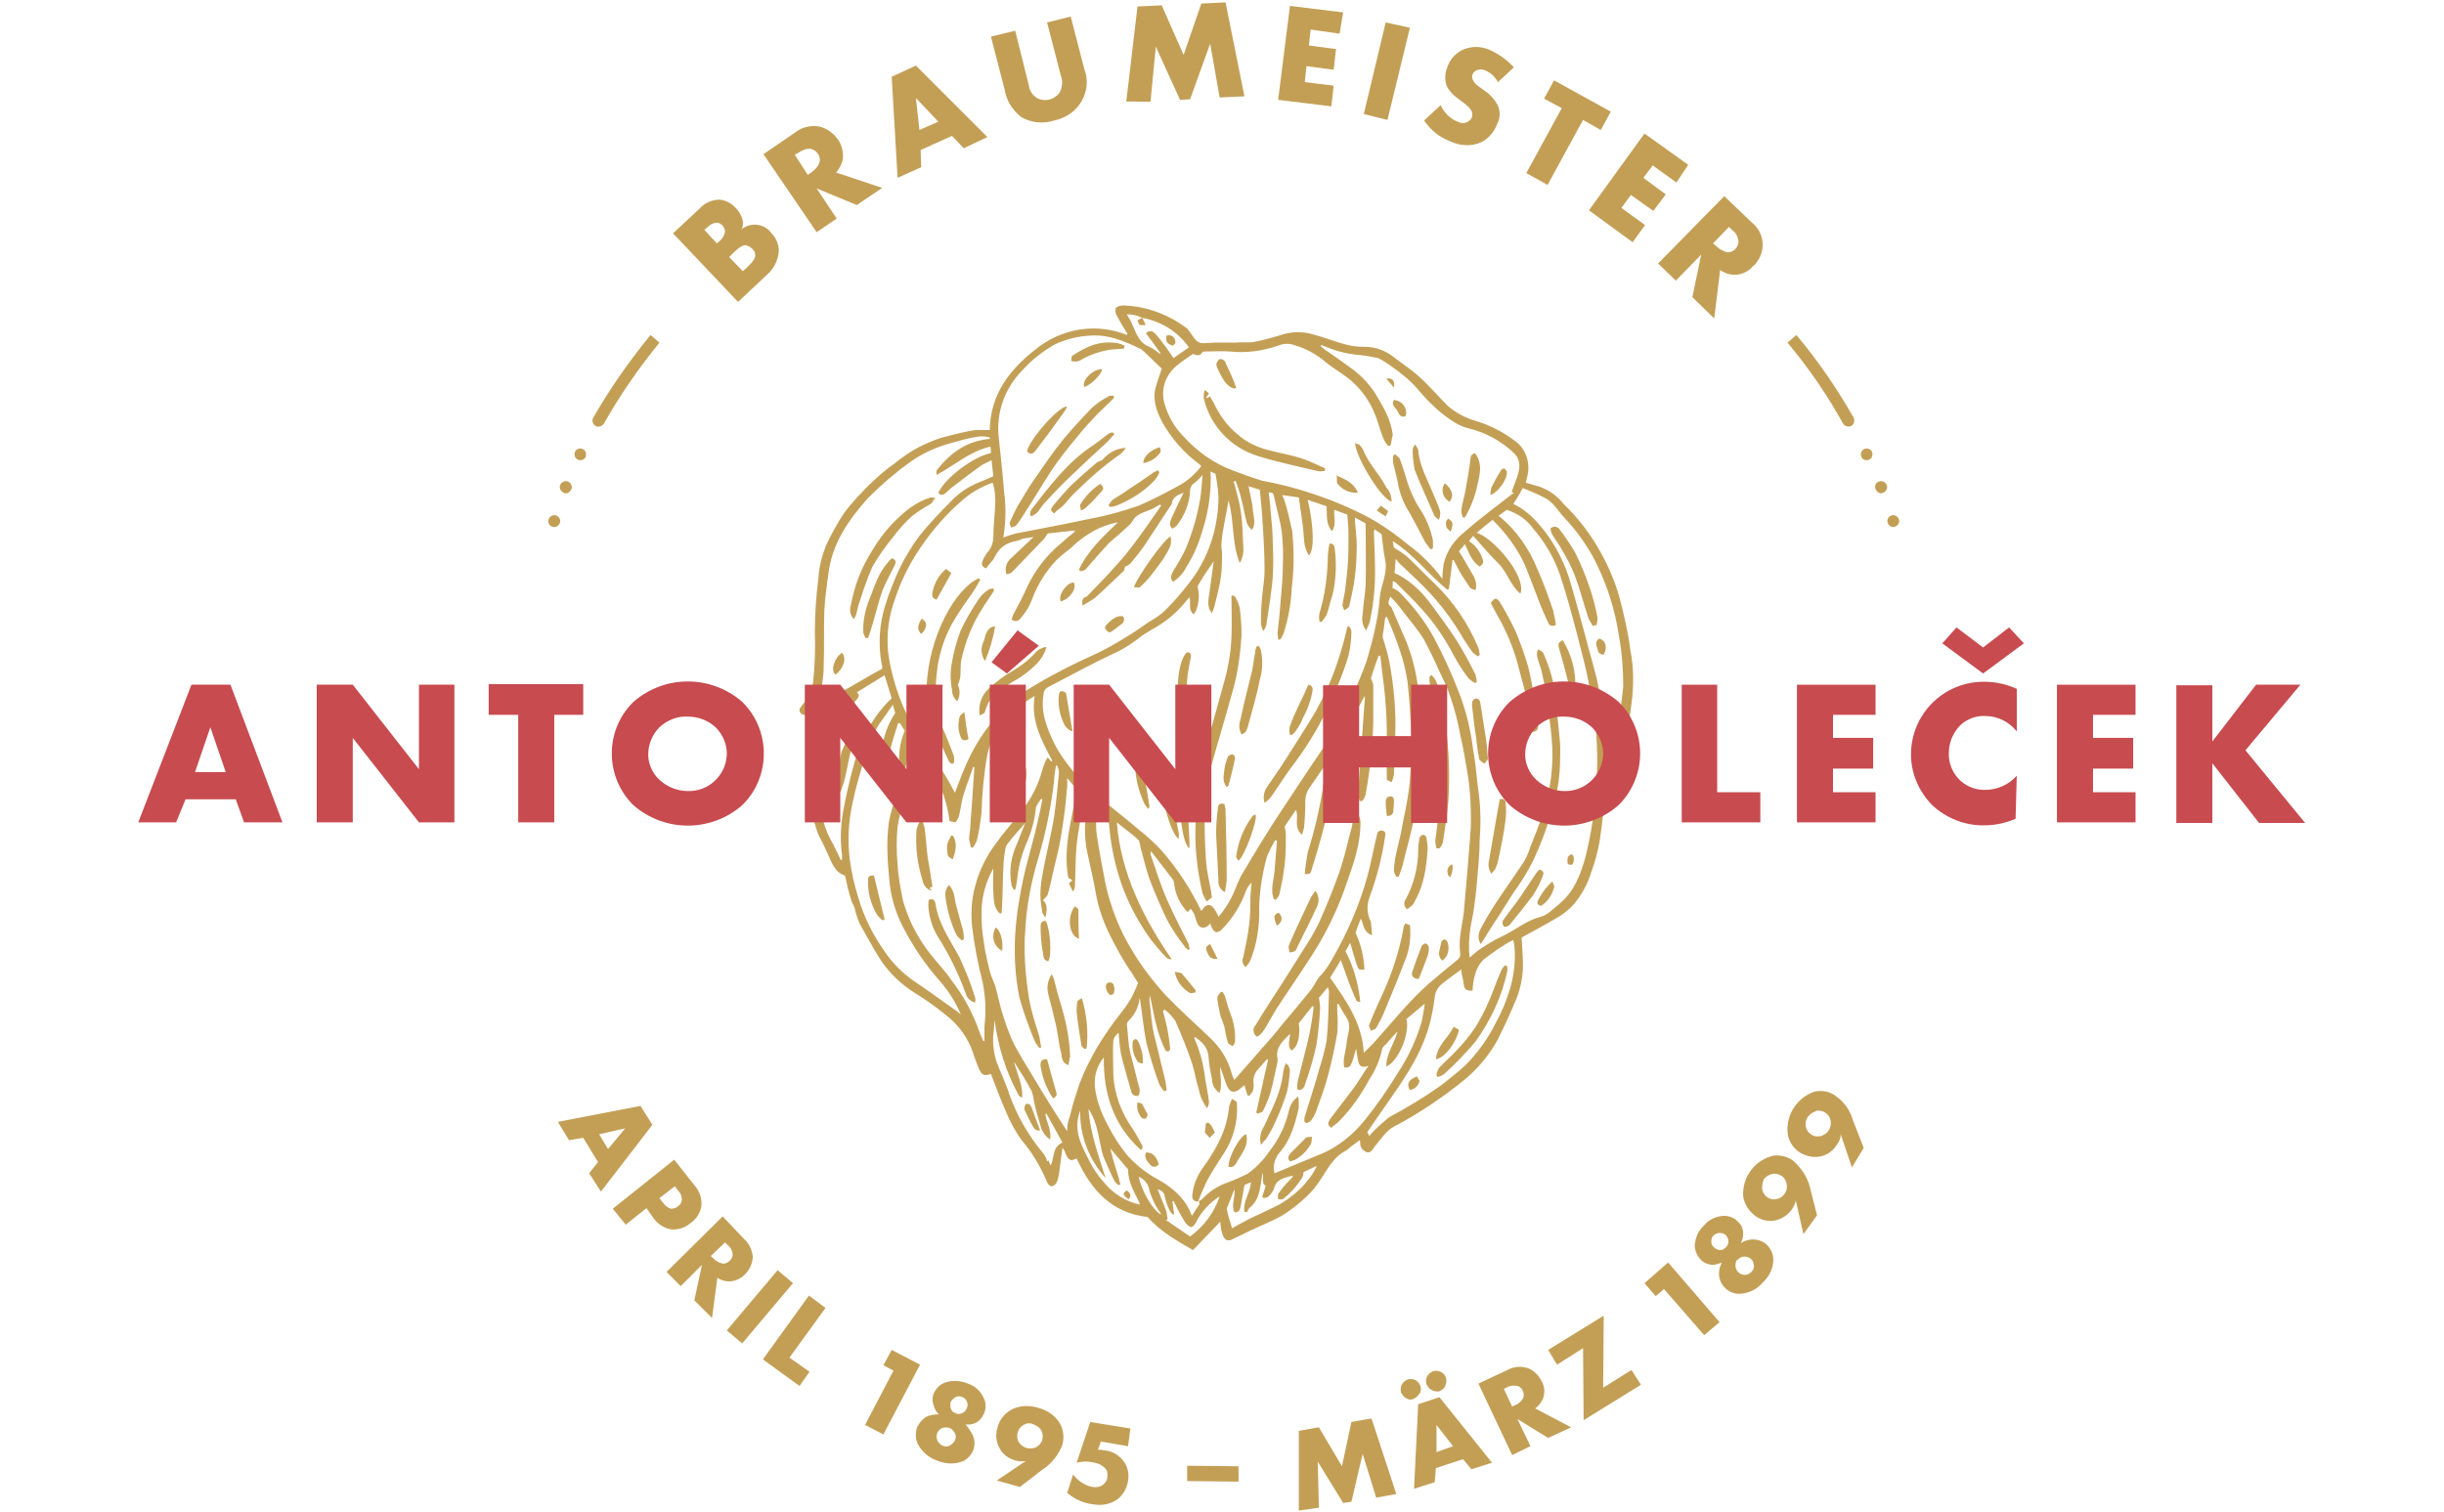 <?xml version="1.0" encoding="UTF-8"?> <!-- Generator: Adobe Illustrator 24.0.1, SVG Export Plug-In . SVG Version: 6.00 Build 0) --> <svg xmlns="http://www.w3.org/2000/svg" xmlns:xlink="http://www.w3.org/1999/xlink" id="Layer_1" x="0px" y="0px" viewBox="0 0 413.6 256" style="enable-background:new 0 0 413.6 256;" xml:space="preserve"> <style type="text/css"> .st0{fill:#C39F56;} .st1{fill:#C84B4F;} </style> <title>DE-AT_Artboard 3</title> <path class="st0" d="M212.1,57.9c1.7-0.3,3.4-0.8,5-1.3c1.7-0.5,3.4-0.5,5.1,0c1.9,0.5,3.6,1.2,5.5,1.7c1,0.3,2.1,0.4,3.2,0.4 c1.8,0,3.5,0.6,4.9,1.7c1.4,1.1,3,2.1,4.4,3.4c1.7,1.5,3.2,3.3,4.8,4.9c1.4,1.2,3.1,2.1,4.9,2.6c2.3,0.7,4.4,1.8,6.3,3.2 c2.1,1.4,2.9,4,2.2,6.4c0,0.2-0.1,0.4-0.2,0.8l2.4,0.7c1.6,0.6,3,1.6,4,2.9c2.6,2.5,4.8,5.4,6.5,8.6c1.2,2.2,2.2,4.6,2.9,7 c0.8,3,1.5,6,1.9,9.1c0.6,3,0.6,6.1,0.2,9.1c-0.4,2.6-0.6,5.3-0.6,8c0,1.5-0.7,2-2.2,1.7c-0.5-0.1-1-0.3-1.5-0.4c0,1.5,0.1,3,0,4.4 c-0.3,3.2-0.6,6.4-1.1,9.6c-0.3,1.8-0.8,3.5-1.4,5.2c-0.6,2-1.6,3.8-2.9,5.4c-0.9,1-1.9,1.8-3,2.4c-2,1.2-4.1,2.3-5.9,3.3 c0.1,2,0.3,3.8,0.2,5.6c-0.1,1.5-0.4,2.9-0.9,4.3c-1,2.5-2.1,4.9-3.3,7.3c-1.4,2.6-3.4,5-5.7,6.9c-3.7,3-7.7,5.7-11.9,7.9 c-1.3,0.7-2.2,2.1-3.2,3.3c-0.4,0.5-0.7,1.3-1.5,1c-0.7-0.3-1.1-1-1-1.7c0-0.1-0.1-0.2-0.1-0.3l-1.5,1.1c-0.2,0.2-0.5,0.4-0.7,0.6 c-2.5,1.2-3.5,3.8-5,5.8c-0.7,1-1.5,1.8-2.4,2.6c-1.1,1-2.3,1.9-3.6,2.7c-1.6,0.9-3.4,1.6-5.1,2.4c-1.1,0.5-2.2,1.1-3.3,1.6 c-0.8,0.4-1.3,0-1.6-0.8s-0.3-1.4-0.4-2.2l-4.6,4.8c-2.8-1.6-5.6-3.2-7.7-5.6c-6.2-0.7-9.6-4.7-12-9.9l-0.8,0.3 c-1.1-0.2-0.9-1.4-1.6-2.1c-0.2,1.6-0.4,3.1-0.6,4.5c-0.1,0.5-0.2,1-0.4,1.4c-0.2,0.3-0.5,0.6-0.9,0.6c-0.2,0-0.6-0.4-0.7-0.7 c-1.1-2.6-2.5-5-4.3-7.1c-1.1-1.5-2-3.2-2.7-4.9c-0.9-2.1-1.7-4.2-2.5-6.3c-1.3,0.4-1.6,0.2-2.2-1.3c-0.3-0.8-0.6-1.5-0.8-2.2 c-0.9-2.7-2.6-5-4.9-6.7c-1.6-1.3-3.3-2.5-5.1-3.6c-2.2-1.4-4.1-3.2-5.6-5.4c-1.3-2-2.4-4.1-3.6-6.2c-0.4-0.9-0.7-1.9-0.9-2.8 c-0.2-0.5-0.5-0.9-0.6-1.4c-0.4-1.3-0.7-2.6-1-4c-1.7-0.5-2.2-2.1-2.9-3.6c-0.4-0.9-0.8-1.8-1.3-2.7c-1.1-2.2-1.5-4.7-1.2-7.2 c0.1-1.8,0.3-3.7,0.6-5.5c0.6-3.4,2-6.5,4-9.3c0.3-0.4,0.6-0.8,1-1.2c-0.1-0.1-0.1-0.2-0.2-0.2c-1.3,0.6-2.7,1.1-4,1.7 c-0.7,0.3-1.3,0.5-2,0.8c-0.3,0.1-0.6,0.1-0.9,0c-0.4,0-0.8-0.4-0.8-0.8c0-0.2,0.1-0.4,0.2-0.5c0.4-0.6,0.9-1.1,1.6-1.8 c0.1-0.6,0.4-1.5,0.5-2.4c0.3-2.8,0.4-5.6,0.3-8.4c0-3.1,0.2-6.1,0.6-9.2c0.1-1.9,0.6-3.8,1.3-5.6c0.9-1.9,1.9-3.7,3-5.4 c1.5-2,3.2-3.8,5-5.5c1.1-1,2.2-2,3.4-2.8c1.2-1,2.5-1.9,3.9-2.7c1.3-0.7,2.7-1.3,4.2-1.8c1.9-0.5,3.8-1,5.7-1.3c0.8,0,1.7,0,2.5,0 c0.1-6,3.3-10.2,7.8-13.7c4.3-3.5,10.2-4.5,15.4-2.4l0.1-0.2c-0.6-1-1.2-1.9-1.7-2.9c-0.3-0.4-0.4-0.9-0.3-1.4 c0.1-0.3,0.8-0.5,1.3-0.5c3.4,0.1,6.7,1.2,9.5,3l1.3,0.9c0.6,0.7,1,1.5,1.6,2.1c0.3,0.2,0.6,0.4,1,0.4c0.7,0,1.4-0.1,2.2-0.1 c1.1,0,2.3,0,3.6,0C209.2,57.9,211.8,58,212.1,57.9z M193.3,53.8L193.3,53.8c-0.8-0.4-1.7-0.6-2.6-0.6c0.3,0.6,0.7,1.1,0.9,1.7 c0.7,1.5,1.1,3.1,2.9,3.8c0.6,0.3,1.2,0.7,1.8,1.2c0,0,0.1-0.1,0.1-0.1c-0.8-1.1-1.6-2.3-2.5-3.4c1-0.8,1.5,0,1.9,0.4 c1,1.2,1.9,2.5,2.8,3.8l2.6-1.8C199.3,56.1,196.5,54.4,193.3,53.8z M202.9,203.3c0.1-0.1,0.3-0.1,0.4-0.2c1.3-1.4,2.8-2.4,4.6-3 c1.1-0.4,2.2-0.9,3.2-1.4c1.4-1,2.7-2.3,3.7-3.8c1.6-2,2.7-4.3,3.3-6.8c0.2-1,0.7-1.9,1.6-2.5c0.1,0.6,0.1,1.3,0.1,1.9 c-0.6,2.6-1.3,5.2-3,7.3c-1,1-1.5,2.5-1.1,3.8c2.8-1.2,5.6-2.3,8.4-3.5c2.6-1.2,4.9-3.1,6.7-5.3c2.1-2.6,4-5.3,5.7-8.1 c1.8-2.7,3.2-5.7,4.1-8.8c0.2-1,0.4-2,0.5-3l-3.1,2.6c0.7,2.4-1.5,7.4-3.4,8c0-2.2,1.4-3.9,1.9-5.9c-0.7,0.7-1.3,1.4-1.9,2.1 c-0.3,0.3-0.7,0.6-0.7,0.9c-0.4,1.8-1.1,3.5-2.1,5c-1.4,2.6-3.1,5.1-5.2,7.2c-0.4,0.4-0.9,0.7-1.3,1.1c-0.8-0.5-0.5-1-0.2-1.5 c1.3-1.7,2.6-3.4,3.9-5.1c0.9-1.2,1.6-2.5,2.6-3.9c-1.2,0.4-1.6,0.1-1.8-1c-0.1-0.6-0.2-1.1-0.3-1.9c-0.9,3.2-0.9,3.2-2,3.2 c-0.1-0.4-0.1-0.8-0.1-1.2c0.1-1,0.4-2,0.5-3c0.1-1.4,0.9-2.8,0-4.2c-0.5-0.8-1-1.6-1.4-2.4l-0.2,0.1v1.1c0.1,1.2,0.1,2.5,0,3.8 c-0.4,2.3-0.9,4.7-1.5,6.9c-0.5,2-1.2,3.9-1.9,5.8c-0.2,0.7-0.5,1.3-0.9,1.9c-0.2,0.3-0.5,0.5-0.9,0.6c-0.5-0.1-0.4-0.7-0.3-1.1 c0-0.1,0.1-0.2,0.1-0.3c0.8-2.6,1.7-5.3,2.4-7.9c0.5-1.5,0.9-3.1,1.2-4.6c0.3-2.8,0.3-5.5,0.4-8.3c0-0.3-0.1-0.5-0.2-0.8l-1.5,1.8 c0.1,0.6,0.2,1.2,0.2,1.8c-0.1,2-0.3,4-0.6,6.1c-0.5,2.2-1.1,4.4-1.9,6.6c-0.1,0.5-0.4,1.2-1.3,1.1c-0.1-0.5-0.1-0.9,0-1.4 c0.7-3,1.6-6,2.2-9.1c0.2-1.2,0.4-2.4,0.5-3.6l-0.2-0.1l-2.3,2.9c0.3,2.1-0.2,4.2-1.3,4.6c-0.7-0.9-0.2-1.8-0.2-2.8 c-1.2,1.2-2.5,2.3-2.1,4.2c0,0.2,0,0.3,0,0.5c-0.4,1.7-0.7,3.5-1.2,5.2c-0.3,1.1-0.8,2.2-1.3,3.2c-0.1,0.2-0.6,0.3-0.9,0.4l-0.2-0.2 c0.7-3,1.3-6,2-8.9l-0.2-0.1c-0.5,0.6-1,1.1-1.5,1.7c-0.5,0.5-0.8,1.3-0.8,2.1c0.1,0.5,0.1,1.1-0.1,1.6c-0.1,0.3-0.4,0.5-0.6,0.8 l-0.3-0.1l-0.5-1.7l-0.4,0.3c-1.4,1.3-2.2,1-2.8-0.8c-0.3-0.9-0.6-1.8-0.9-2.6c-0.1,1.4,0.4,2.8-0.1,4.4c-0.8-0.5-1.3-1.4-1.3-2.4 c-0.3-1.3-0.5-2.6-0.6-3.9c-0.2-1.6-1.2-2.4-2.3-3.2c0,0.1-0.1,0.2-0.1,0.2c0.8,1.8,1.4,3.8,1.7,5.8c0.2,1.7,0.6,3.3,0.8,5 c0,0.3-0.1,0.6-0.3,1.1c-0.7-0.9-1.2-2-1.4-3.1c-0.5-1.5-0.7-3.1-1.2-4.6c-0.8-2.4-1.8-4.8-2.8-7.1c-0.5-0.7-1.1-1.4-1.8-1.9 l-0.3,0.2c0.2,0.9,0.5,1.8,0.7,2.8c0.2,1.1,0.4,2.2,0.5,3.4c0.1,0.5-0.2,0.8-0.7,0.6c-1.6-3-2-6.3-2.7-9.4c-0.1,0.5-0.1,1,0,1.5 c0.2,1.7,0.3,3.4,0.7,5.1c0.6,2.6,1.3,5.2,1.9,7.8c0.1,0.6,0.2,1.1,0.2,1.7l-0.4,0.1c-0.4-0.4-0.7-0.9-0.9-1.4 c-0.8-2.2-1.5-4.5-2.1-6.8c-0.5-2.5-0.7-5-1.1-7.5c-0.1,0.1-0.1,0.2-0.1,0.3c-0.2,1.4-0.9,2.6-1.9,3.6c-0.1,0.1-0.2,0.3-0.2,0.5 c0.2,1.6,0.2,3.3,0.6,4.9s0.9,3.4,1.3,5.1c0.2,0.7,0.5,1.4,0,2.1c-0.8,0.1-1.1-0.4-1.2-0.9c-0.6-2.1-1.2-4.1-1.7-6.2 c-0.2-1.2-0.3-2.4-0.4-3.6c-0.4,0.3-0.8,0.8-0.9,1.4c-0.1,1.8,0,3.6,0,5.4c0.1,3.4,1.3,6.7,3.3,9.5c0.6,0.9,1.1,1.9,1.6,2.8 c0.1,0.2,0,0.4,0,0.6l-0.3,0.1c-4.5-4.1-6.3-9.4-6.2-15.6c-1.2,1.4-1.7,3.3-1.5,5.1c0.3,2.3,1.1,4.4,2.2,6.4c0.9,1.8,2,3.5,3.3,5.1 c1.5,1.6,3.2,3,5.1,4c2.5,1.4,4.7,3.2,5.8,6.2c0.5-0.8,0.9-1.4,1.3-2L202.9,203.3z M217,83.8c0.1,0.3,0.2,0.5,0.3,0.7 c0.6,1.8,1,3.7,1.4,5.5c0.3,3.2,0.3,6.4-0.1,9.6c-0.1,2.6-0.6,5.2-1.4,7.7c-0.2,0.3-0.3,0.7-0.6,1l-0.3-0.1c0-0.4-0.1-0.7-0.1-1.1 c0.2-1.7,0.4-3.5,0.5-5.2c0.2-2.1,0.4-4.2,0.4-6.4c0.1-1.9,0-3.7-0.2-5.6c-0.3-2-0.9-3.9-1.3-5.9c-0.1-0.6-0.4-0.7-0.9-0.6 c0.1,1,0.3,1.9,0.3,2.8c0.2,2,0.4,4,0.4,6c0.1,1.8,0.1,3.5,0,5.3c-0.2,2.8-0.7,5.5-1.1,8.3c-0.1,0.4-0.3,0.7-0.5,1 c-0.2-0.3-0.3-0.7-0.4-1.1c0-1.2,0-2.4,0.1-3.6c0.1-1.9,0.5-3.7,0.5-5.6c0-3.1-0.2-6.1-0.4-9.2c-0.1-1.5-0.3-3-0.4-4.4l-1.9-0.6 c0.2,1.3,0.6,2.5,0.7,3.8s0.6,2.4-0.1,3.6c-0.4-0.3-0.7-0.7-0.9-1.2c-0.4-1.4-0.6-2.9-1-4.3c-0.2-1-0.6-1.9-0.9-2.8l-0.3,0.1 c0,0.1,0,0.3,0.1,0.4c0.4,1.6,0.9,3.2,1.1,4.8c0.3,2,0.3,4,0.4,5.9c0.1,0.9-0.1,1.9-0.6,2.7c-1.4-3.4-0.9-7.2-1.9-10.6 c-0.3,1.9-0.7,3.7-1,5.5c-0.1,0.8-0.2,1.6-0.2,2.3c0,0.4,0.1,0.7,0.1,1.1c0,1.4,0,2.8-0.2,4.1c-0.2,1.5-0.6,3-1,4.6 c-0.1,0.5-0.3,1-0.5,1.5c-0.1-0.2-0.3-0.4-0.4-0.6c-0.5-1.3,0-2.6,0.1-3.8c0.2-1.5,0.4-2.9,0.6-4.4c-0.9,1.3-1.8,2.6-2.6,4 c-0.1,0.1-0.1,0.3-0.1,0.5c0.3,1.2,0.2,2.4-0.2,3.6c-0.1,0.3-0.3,0.6-0.5,0.9c-1-0.9-0.4-1.9-0.7-2.9c-0.3,0.3-0.5,0.5-0.7,0.8 c-1.3,1.6-2.9,3-4.7,4.1c-0.9,0.5-1.7,1-2.5,1.5c-1.5,1.2-3.1,2.3-4.9,3.1c-1.9,0.9-3.7,1.8-5.6,2.8s-3.8,2-5.7,3 c-0.4,0.3-0.6,0.7-0.6,1.1c-0.3,1.7-0.1,3.5,0.5,5.2c0.7,2.1,1.7,4.1,3,5.9c1.8,2.5,3.9,4.7,6.2,6.6c2.2,1.8,4.4,3.5,6.5,5.3 c1.4,1.1,2.6,2.2,3.8,3.5c2.7,3.1,4.9,6.5,6.7,10.2c0.4-0.6,1-1.4,1.8-0.8c0.5,0.5,0.9,1.2,1.1,1.8c1.2-1.4,2.1-2.9,2.8-4.6 c0.3-0.8,0.6-1.5,1-2.3c2.2-3.7,4.4-7.4,6.8-11s4.6-7,7-10.5c2-2.9,3.7-6,5.1-9.2c0.9-1.9,1.7-3.8,2.4-5.8c0.6-2.1,1.2-4.2,1.6-6.4 c0.3-1.4,0.5-2.8,0.6-4.3c0.2-2.1,1.4-4.1,0.9-6.4c-0.3-1.4-0.4-2.9-0.6-4.3l-1.2-0.8c0,0.2-0.1,0.3-0.1,0.5 c0.1,2.3,0.2,4.6,0.2,6.9c0,1.6-0.1,3.1-0.3,4.7c-0.1,1.2-0.4,2.4-0.6,3.6c-0.2,0.5-0.4,1-0.6,1.4c-0.6-0.7-0.8-1.7-0.6-2.7 c0.1-1.7,0.4-3.3,0.5-4.9c0.1-3.5,0-7.1,0-10.5l-1.8-1c0,0.3,0,0.5,0,0.7c0.1,1.4,0.3,2.7,0.3,4.1c0,1.7-0.1,3.4-0.3,5.1 c-0.2,1.7-0.6,3.5-1,5.2c-0.1,0.2-0.5,0.4-0.8,0.6c-0.1-0.3-0.4-0.7-0.3-1c0.1-0.8,0.3-1.5,0.4-2.2c0.2-1.6,0.4-3.2,0.5-4.8 s0.1-3.3,0.1-4.9c0-1.1-0.1-2.1-0.2-3.3l-2.2-0.8c-0.1,1.3,0.4,2.5-0.4,3.6c-1.1-1.3-0.8-2.8-0.9-4.2l-3.2-1.1 c1,4.3,1.2,8.5,0.2,9.4c-1-1.5-0.8-3.2-1-4.8s-0.5-3.4-0.7-5L217,83.8z M230.8,178.2c0.7-0.7,1.2-1.2,1.7-1.7 c1.7-1.9,3.4-3.9,5.1-5.8c1.3-1.4,2.7-2.9,4.2-4.2s3.2-2.7,4.8-4c0.4-0.3,0.6-0.7,0.5-1.2c-0.1-0.9-0.1-1.9,0-2.8 c0.2-1.7,0.6-3.3,0.7-5c0.4-4.5,0.8-9,1.1-13.4c0.1-3.4-0.1-6.8-0.7-10.1c-0.3-1.8-0.6-3.5-1-5.2c-0.5-2.9-1.3-5.8-2.4-8.6 c-0.5-1.1-1-2.1-1.5-3.2c-0.7-1.6-1.5-3.2-2.3-4.7c-1.1-1.8-2.5-3.4-3.8-5.1c-0.6-0.8-1.2-1.5-1.9-2.2c-0.3,0.7-0.6,1.2,0.1,1.7 c0.1,0.1,0.2,0.4,0.3,0.6c0.8,1.8,1.5,3.6,2.3,5.3c1,2.6,1.7,5.3,2,8c0.2,1.3,0.3,2.7,0.4,4.1c0.1,1,0.1,1.9,0.1,2.9 c0,1.2,0,2.4,0,3.6c-0.1,1.4-0.1,2.7-0.2,4.1s-0.4,2.6-0.6,4s-0.2,2.5-0.5,3.7c-0.5,2.3-1.1,4.6-1.7,6.9c-0.2,0.9-0.5,1.7-0.8,2.5 h-0.4c-0.2-0.3-0.3-0.6-0.4-0.9c0-0.7,0.1-1.5,0.2-2.2c0.4-2,1-4,1.3-6c0.5-2.4,1-4.8,1.2-7.3c0.2-2.7,0.3-5.3,0.2-8 c-0.1-2.9-0.3-5.7-0.6-8.6c-0.3-1.8-0.7-3.6-1.3-5.3c-0.6-1.9-1.4-3.8-2.2-5.7c-0.2,0.1-0.3,0.2-0.3,0.2c-0.1,1-0.2,1.9-0.4,2.9 c0,0.1,0,0.3,0,0.4c0.4,1.3,0.8,2.6,1.1,4c0.8,4.3,1.2,8.6,1,12.9c-0.1,2.1-0.1,4.2-0.2,6.3c-0.1,0.4-0.2,0.9-0.4,1.3l-0.8-0.4 c0-2.4-0.1-4.8,0-7.2c0-2.3-0.1-4.5-0.3-6.8c-0.2-2.3-0.6-4.7-0.8-7h-0.3c-0.5,1.3-0.9,2.6-1.3,3.8c0.2,0.4,0.3,0.7,0.4,1.1 c0,2,0,4,0,6s-0.2,4.1-0.4,6.1c-0.2,2.2-0.5,4.3-0.9,6.5c-0.1,0.4-0.3,0.8-0.6,1.1h-0.4c-0.1-0.4-0.3-0.7-0.3-1.1 c0.1-1.4,0.2-2.8,0.3-4.2c0.3-3.7,0.5-7.4,0.8-11c0-0.5,0.1-1,0.1-1.5c-0.7,1-1.1,2.1-1.7,3.1c-0.6,1.1-0.9,2.3-0.9,3.6 c0,1.1,0,2.1-0.1,3.2c-0.2,2.3-0.4,4.5-0.6,6.8c-0.1,1-0.4,2.1-0.6,3.1c-0.1,0.3-0.3,0.6-0.5,0.9h-0.3c-0.2-0.6-0.3-1.2-0.3-1.8 c0.2-2.4,0.4-4.9,0.7-7.3c0.1-1.1,0.2-2.2,0.2-3.3l-0.3-0.1c-0.3,0.6-0.6,1.2-0.7,1.8c-0.2,0.9-0.1,1.8-0.2,2.7 c-0.3,2.1-0.5,4.1-0.9,6.2c-0.3,1.6-0.7,3.1-1.1,4.6c-0.5,1.9-1.1,3.9-1.7,5.8c-0.1,0.4-0.2,1.1-1.2,0.8c0.1-1.2,0.3-2.4,0.5-3.6 c1.2-3.8,2.1-7.7,2.7-11.7c0.1-0.9,0.2-1.8,0.3-2.8l-0.2-0.1c-0.8,1.2-1.6,2.4-2.4,3.5c-0.6,0.8-0.9,1.9-0.8,2.9 c0,1.3-0.1,2.6-0.2,3.9c-0.1,0.5-0.2,0.9-0.4,1.3c-1.5-1.4-0.4-3-1-4.2l-1.9,2.8c0.1,0.5,0.2,0.9,0.2,1.4c0,1.7,0,3.4-0.2,5.1 s-0.5,3.3-0.9,5c-0.1,0.3-0.3,0.6-0.6,0.9l-0.3-0.1c-0.7-1.6,0-3.3,0.1-4.9s0.3-3.3,0.4-5l-0.3-0.1c-0.5,0.9-1,1.8-1.4,2.8 c-0.9,3.3-1.4,6.7-1.3,10.1c-0.1,2.5-0.5,4.9-1.4,7.2c-0.2,0.5-0.5,1-0.9,1.4c-0.5-0.4-0.7-1.1-0.4-1.7c0.4-1.9,0.8-3.7,1-5.6 c0.2-1.5,0.2-3.1,0.2-4.6c0.1-0.8,0.1-1.6,0.2-2.4c-0.4,0.4-0.7,0.8-0.9,1.3c-0.9,2.5-2.3,4.8-4.2,6.7c-0.2,0.2-0.6,0.4-0.9,0.4 c-0.3-0.1-0.5-0.4-0.7-0.7c-0.1-0.2-0.2-0.5-0.3-0.8c-0.9,1.2-2,0.8-2.3-0.3c-0.1-0.4-0.3-0.9-0.4-1.3c-0.2-0.3-0.4-0.6-0.6-0.9 l-0.5,0.6c-1.3-1.3-2.1-3-2.3-4.8c0-0.2-0.1-0.5-0.2-0.7c-1.2-1.6-2.4-3.1-3.7-4.8c-0.1,0.2-0.1,0.3-0.1,0.5 c0.9,2.6,1.7,5.2,2.8,7.7s2.4,5,3.6,7.4c0.1,0.3,0.2,0.7,0.2,1l-0.2,0.1c-0.3-0.2-0.5-0.4-0.7-0.7c-1.1-1.4-2.1-2.9-2.9-4.4 c-1.1-2.3-2.1-4.6-3-7c-0.6-1.7-1-3.5-1.5-5.3c-0.1-0.4-0.1-1-0.4-1.3c-1.1-1-2.4-1.9-3.6-2.9c0.7,8.7,4.5,16.2,9.3,23.2 c-0.3,0-0.7-0.1-0.9-0.3c-0.9-0.9-1.8-2-2.6-3c-1.9-2.6-3.5-5.5-4.7-8.6c-1.3-3.5-2.1-7.1-2.4-10.8c-0.1-1.4-0.4-2.5-1.9-3 c-0.4,1.7-0.4,3.5-0.1,5.2c0.4,2.6,0.9,5.2,1.4,7.8c0.9,4,2.4,7.8,4.5,11.2c1.6,2.7,3.6,5.3,5.7,7.6c2.4,2.5,5,4.8,7.5,7.2 c1.8,1.7,3.1,3.8,3.7,6.2c0.1,0.3,0.2,0.6,0.4,0.9c1.6-1.9,3.2-3.6,4.7-5.4c1.2-1.3,2.3-2.6,3.4-4c1.6-1.9,3.3-3.9,4.9-5.9 c0.6-0.8,1-1.9,1.8-2.6c0.8-0.9,1.4-1.9,2-3c2.4-4.2,4.3-8.6,5.6-13.2c0.7-2.4,1.1-4.9,1.7-7.3c0.1-0.5,0.3-0.9,0.9-0.8 s0.6,0.5,0.5,1c-0.5,3.5-1.4,6.9-2.6,10.2c-0.5,1.2-0.5,2.6,0,3.8c0.1,0.2,0.2,0.4,0.2,0.6c0.1,0.6,0.1,1.3,0.2,2.1 c-1.5-0.5-1.4-1.8-1.9-2.8c-0.4,0.9-0.7,1.8-0.9,2.4c0.9,1.9,1.4,4,1.5,6.2c-0.9,0.1-1,0.1-1.3-0.8c-0.4-1.2-0.7-2.3-1.1-3.7 l-0.8,1.4c1.4,2.7,2.2,5.6,2.5,8.6c-0.3,0-0.6-0.1-0.7-0.3c-0.4-1-0.9-2.1-1.3-3.2s-0.8-2.3-1.3-3.6c-0.6,1.1-1.2,2-1.8,3 C227.9,169.5,230.5,173.2,230.8,178.2z M161.6,134.2c0.5-1.3,1-2.7,1.6-4.1c1.5-3.6,3.6-7,6.4-9.8c1.3-1.3,2.7-2.5,4.2-3.5 c3.7-2.3,7.6-4.3,11.6-6.1c1.7-0.8,3.3-1.7,4.9-2.7c1.4-0.8,2.8-1.8,4.1-2.7c1-0.6,2-1.2,2.8-2c1.5-1.5,2.8-3,4.1-4.7 c1.9-2.4,3.3-5.3,4.1-8.3c0.5-2,0.8-4,0.8-6.1c0-0.5-0.1-1-0.1-1.4c-0.1-0.8-0.2-1.6-0.4-2.6l-0.9-0.4c0.1,0.3,0.1,0.7,0.1,1 c0,3.2-0.5,6.3-1.5,9.3c-0.6,2.1-1.5,4.1-2.7,6c-0.5,1-1.3,1.8-2.2,2.4c-0.7-0.8-0.1-1.5,0.2-2.1c0.7-1.1,1.4-2.3,2-3.6 c1.1-2.7,1.9-5.4,2.4-8.3c0.2-1.3,0.3-2.6,0.4-4.1c-0.4,0.5-0.8,0.9-1.3,1.3c-0.5,0.3-0.8,0.8-0.8,1.4c-0.1,2.1-0.9,4.1-2.2,5.8 c-0.2,0.2-0.5,0.4-0.8,0.6c-0.8-0.8-0.2-1.5,0-2.1c0.6-1.3,1.2-2.6,1.9-4c-1.1,0.4-1.9,0.8-2,1.9c0,0.1-0.1,0.2-0.2,0.3 c-1.4,2.1-2.8,4.3-4.2,6.4c-0.8,1.2-1.7,2.3-2.6,3.4c-0.3,0.2-0.5,0.4-0.9,0.5c-0.1,0.3-0.1,0.7-0.3,0.8c-1.6,1.5-3.1,3-4.8,4.5 c-0.7,0.5-1.4,0.9-2.1,1.3c-0.2-1.1,0.2-1.4,0.7-1.5c2.4-2.5,4.7-4.8,6.8-7.4s3.9-5.3,5.8-8l-0.2-0.2c-0.4,0.2-0.8,0.5-1.2,0.7 c-1.3,0.6-2.8,0.8-3.5,2.2c-0.1,0.1-0.2,0.2-0.2,0.3c-1,0.9-1.9,1.8-2.9,2.6c-0.3,0.3-0.6,0.5-0.9,0.8c-1.3,1.4-2.6,2.9-3.9,4.4 c-0.2,0.2-0.6,0.2-0.9,0.3l-0.2-0.3c1.5-3.2,4.1-5.6,6.6-8c-1.1,0.2-2.3,0.6-3.4,1.1c-1.6,0.8-3.2,1.9-4.5,3.2 c-0.9,0.7-1.8,1.4-2.6,2.2c-1.8,1.9-3.2,4.2-4.1,6.7c-0.4,1-0.9,1.9-1.6,2.7c-0.4,0.5-0.8,1.2-1.8,0.6c0.1-0.4,0.2-0.8,0.4-1.1 c0.8-1.5,1.6-3,2.3-4.6c1.3-2.7,3.2-5.2,5.5-7.1c0.8-0.7,1.6-1.4,2.5-2.1l-0.1-0.2l-4.5,0.5c-0.2,0.3-0.4,0.6-0.6,0.9 c-1.8,1.9-3.7,3.8-5.5,5.7c-0.2,0.2-0.5,0.2-0.9,0.3c-0.3-1,0-2.1,0.9-2.8l3.7-3.5l-1.9,0.3c-0.3,0.2-0.7,0.3-1.1,0.4 c-1.4,0.2-2.6,1-3.3,2.2c-0.2,0.3-0.3,0.6-0.5,0.9c-0.4,0.5-0.9,1-1.2,1.5c-0.5-0.1-0.8-0.5-0.7-1c0-0.1,0.1-0.2,0.1-0.3 c0.2-0.5,0.5-1,0.8-1.4c0.6-0.6,0.9-1.5,1-2.3c0-1.8,0.2-3.6,0.3-5.4c0.1-1.4,0-2.8-0.4-4.1c-2,0.7-3.9,1.8-5.5,3.3 c-2.3,2-4.3,4.3-6.1,6.8c-2.1,2.9-3.8,6.1-4.9,9.5c-1.1,2.9-1.5,6-1.2,9.1c0.4,3.1,1.3,6.2,2.5,9.1c1,2.3,2.2,4.4,3.6,6.4 c0.7,1,1.4,2.1,2.1,3.2C159.8,130.8,160.7,132.5,161.6,134.2z M235.3,75.4l-0.4,0.1c-0.3-0.4-0.6-0.8-0.8-1.3 c-0.5-1.2-0.8-2.5-1.3-3.8c-1-2.6-2.6-4.8-4.8-6.5c-1.3-1-2.8-1.8-4-2.9c-1.4-1.1-3-2-4.7-2.5c-1-0.4-2-0.4-3,0 c-2.6,0.9-5.4,1.3-8.1,1c-1.4-0.1-2.8,0-4.2,0c-0.2,0-0.4,0-0.5,0.1c-0.4,0.7-1,0.6-1.6,0.3c-1,0.7-2.1,1.4-3,2.2 c-1.8,1.6-2.5,4.1-1.8,6.3c0.6,2.1,1.7,4,3.3,5.6c2.3,2.5,5.1,4.5,8.4,5.7c1.6,0.6,3.2,1.2,4.9,1.7c4,0.7,7.9,1.9,11.6,3.3 c2.5,1,5,2.1,7.4,3.5c2,1.2,3.8,2.5,5.6,4c2.2,1.6,4.2,3.6,5.8,5.8c0-0.8,0.1-1.7,0.2-2.5c0.5-2.2,1.8-4.1,3.6-5.5 c2.6-2.3,5.5-4.4,8.3-6.6l-0.4-0.1c0.3-0.9,0.7-1.8,1-2.7c0.4-1.3,0.6-2.6-0.4-3.7c-0.7-0.7-1.5-1.4-2.3-1.9c-1.7-1.2-3.6-2-5.6-2.5 c-0.9-0.2-1.7-0.6-2.5-1.1c-2.2-1.4-4.1-3.2-5.8-5.2c-1.3-1.6-2.9-2.9-4.6-4.1c-0.8-0.6-1.6-1.1-2.4-1.5c-1-0.2-2-0.4-3.1-0.5 c-1.2-0.1-2.3-0.3-3.4-0.6c-1.1-0.3-2.1-0.7-3.1-1.1l-0.1,0.2c0.2,0.2,0.4,0.3,0.6,0.5c1.4,1,2.8,1.9,4.1,2.9 c1.8,1.2,3.4,2.8,4.6,4.7c1.3,2.2,2.6,4.3,2.9,6.9C235.5,74.3,235.5,74.8,235.3,75.4z M235.6,99.5c0.3,0.1,0.5,0.3,0.8,0.4 c0.2,0.2,0.4,0.3,0.6,0.5c2.2,2.3,4.2,4.8,5.7,7.6c1.6,3,3,6.1,4.2,9.2c1.2,3.1,2,6.4,2.4,9.7c0.5,2.6,0.6,5.2,1,7.8 c0.3,2.5,0.3,5.1,0.1,7.6c0,2.5-0.3,5-0.5,7.5c-0.2,2.3-0.5,4.6-1,6.9c-0.3,1.8-0.4,3.6-0.2,5.4c0.6-0.5,1.2-1.1,2-1.6 c1.2-0.8,2.4-1.5,3.7-2.1c2.1-1,3.9-2.6,6.3-3.2c1.2-0.3,2.2-1.4,3.3-2.3c2.4-2,3.5-4.9,4.3-7.8c1-4,1.6-8,1.8-12.1 c0.1-1.4,0.2-2.8,0.2-4.1c0-2.1-0.1-4.1-0.3-6.2c-0.3-2.7-0.8-5.3-1.3-7.9s-1.2-4.9-1.8-7.4c-0.9-3.4-1.8-6.8-2.9-10.1 c-1-2.9-2.6-5.6-4.6-7.9c-1.1-1.5-2.6-2.5-4.4-3.1l-1.4,1c3,2.4,5.2,5.6,6.6,9.1c1,2.2,1.8,4.5,2.6,6.8c0.2,0.9,0.4,1.7,0.5,2.6 c-0.7,0.3-1.1,0.1-1.3-0.4c-0.6-1.3-1.2-2.6-1.7-4c-0.8-2-1.5-4-2.3-5.9c-1.3-2.8-3.2-5.3-5.4-7.5c-0.9,0.7-1.8,1.4-2.7,2.2 c2.5,0.6,8.5,7.2,7.4,10.3c-1.7-1.4-2.2-3.6-3.7-5.1s-2.9-3.1-4.3-4.7l-0.7,0.9c1.1,0.7,1.9,1.8,2.3,3c0.2,0.6,0.1,0.9-0.5,1.3 c-1.4-0.9-1.8-2.4-2.5-3.8c-0.3,0.4-0.7,0.9-1,1.2c0.7,1.2,1.4,2.3,2,3.4c0.5,0.9,1.2,1.8,0.8,3.2c-0.3-0.1-0.7-0.2-0.9-0.4 c-0.5-0.7-0.9-1.4-1.4-2.1c-0.5-0.8-0.9-1.7-1.4-2.6h-0.2c-0.2,1.6-0.4,3.3-0.6,4.9l-0.3,0.1c-3.2-2.6-5.6-5.9-9.2-8.2 c0.1,0.5,0.1,0.9,0.2,1.1c0.7,0.4,1.4,0.9,2.1,1.4c1.6,1.5,3.2,3.2,4.8,4.7c3.2,3.1,5.7,6.8,7.4,10.9c0.1,0.4,0.2,0.8,0.2,1.2 l-0.3,0.2c-0.3-0.2-0.6-0.4-0.9-0.7c-0.5-0.7-1-1.4-1.5-2.2c-1.6-2.8-3.5-5.4-5.7-7.8c-1.5-1.6-3.1-3.1-4.7-4.6 c-0.4-0.3-0.7-0.7-1.1-1.2c-0.1,0.9-0.1,1.6-0.2,2.4c0.4,0.2,0.7,0.3,1,0.5c1.9,1.1,3.5,2.6,4.8,4.3c1.6,2.1,3.2,4.3,4.7,6.6 c1.2,1.9,2.2,3.8,3.2,5.8c0.1,0.4,0.2,0.9,0.2,1.3l-0.3,0.1c-0.4-0.2-0.8-0.5-1.1-0.8c-0.9-1.2-1.7-2.4-2.4-3.7 c-1.5-2.9-3.3-5.6-5.5-8c-1.4-1.6-2.9-3-4.4-4.5c-0.2-0.1-0.3-0.2-0.5-0.2C235.7,99.1,235.7,99.3,235.6,99.5z M162.6,171.7 c-0.9-2.1-2.1-4-3.6-5.7c-2.5-2.8-4.6-6-6.3-9.3c-1.2-2.4-2-5.1-2.2-7.8c-0.1-1.4-0.3-2.9-0.3-4.3c-0.1-1.8,0-3.5,0.2-5.3 c0.3-1.6,0.7-3.1,1.3-4.6c0.2-0.9,1-1.6,1.9-1.8c-0.1,0.7-0.3,1.2-0.4,1.7c-0.5,1.7-1,3.5-1.3,5.3c-0.2,2.1-0.2,4.3,0,6.4 c0.1,2,0.5,4.1,0.9,6.1c0.8,2.8,2,5.4,3.7,7.8c0.4,0.6,0.8,1.1,1.2,1.6c1.1,1.4,2.3,2.6,3.3,4.1c2.1,2.7,3.7,5.7,4.8,8.9 c0.2,0.5,0.4,1,0.6,1.4h0.2c0-0.8,0-1.7,0-2.5c0.3-2.5,0.2-4.9-0.3-7.4c-0.8-3.1-1.4-6.3-1.8-9.5c-0.2-2.2-0.1-4.5,0.5-6.7 c0.7-2.7,1.9-5.2,3.6-7.4c1.1-1.6,2.5-3.1,3.7-4.7c1.8-2.1,3.1-4.4,3.9-7c0.2-0.7,0.4-1.4,0.7-2.1c0.1-0.2,0.3-0.5,0.4-0.7l0.6,0.7 l0.2-0.1c-1.8-3.4-3.7-6.8-3-11l-2.2,1.4c-0.1,2.7,0.3,5.5-0.5,8.2c-0.6,0.1-1.1,0.1-1.1-0.6c0-1.6,0.1-3.2,0.1-4.8 c0-0.4,0-0.9,0-1.4c-0.8,0.6-1.5,1.1-1.4,2.2c0.1,1.3,0.1,2.6,0,3.8c-0.1,1.6-0.1,3.2-0.3,4.8c-0.2,1.9-0.6,3.7-1,5.6 c-0.1,0.2-0.4,0.4-0.6,0.6l-0.3-0.2c-0.3-2.3,0.3-4.5,0.4-6.7s0.4-4.7,0.6-7l-0.2-0.1c-0.1,0.1-0.3,0.3-0.4,0.5 c-0.4,1.2-0.8,2.4-1.1,3.6c-0.6,3.3-0.9,6.6-1,9.9c-0.2,1.6-0.4,3.2-0.8,4.7c-0.2,0.4-0.4,0.9-0.7,1.2l-0.3-0.1 c-0.1-0.4-0.2-0.8-0.3-1.3c0-0.7,0.2-1.5,0.2-2.2c0.1-1.9,0.3-3.7,0.4-5.6l0.3-4.4l-0.2-0.1c-0.5,1.5-1.1,3-1.6,4.6 c-0.4,1.2-0.5,2.5-0.8,3.7c-0.1,0.4-0.3,0.7-0.6,1.1l-1-0.2c-0.4-3-1.3-5.8-2.9-8.4c-0.3,1.8-0.6,3.5-1,5.2c-0.7,0-1-0.4-1-1 c0.1-1.7,0.4-3.4,0.5-5.1c0-0.4,0.2-0.8,0-1.1c-0.6-1.1-1.4-2.2-2.2-3.4c-0.1,0.4-0.2,0.7-0.2,0.9c-0.2,1.2-0.3,2.4-0.6,3.6 c-0.1,0.4-0.1,1-0.9,1c-0.5-2.4-0.2-4.8,0.7-7l-0.8-1.3h-0.3c-0.5,1.6-1.1,3.2-1.4,4.9s-0.5,3.3-0.7,5.1c-1.7-2.1-0.8-8.3,1.6-11.7 l-0.4-1.4c-0.8,1.2-1.5,2.1-2.2,3.1c-1.2,1.8-2,3.8-2.6,5.9c-0.7,2.5-1.5,5-2,7.5c-0.7,3.2-0.9,6.4-0.5,9.6c0.3,2.3,0.8,4.5,1.5,6.7 c0.9,3.1,2.4,6.1,4.3,8.8c1.3,2,3.1,3.8,5.1,5.2c2,1.3,4,2.8,6,4.2C161.6,170.9,162.1,171.3,162.6,171.7L162.6,171.7z M169.8,91 c0.7-0.3,1.4-0.5,2.1-0.7c4.2-0.8,8.4-1.6,12.6-2.5c2.8-0.5,5.6-1.3,8.2-2.2c2.3-1,4.6-2.2,6.8-3.4c1.5-0.8,2.8-2,3.8-3.3 c-0.1-0.1-0.2-0.2-0.3-0.3c-2.6-1.9-4.8-4.4-6.4-7.3c-0.9-1.8-1.6-3.7-1-5.8c0.3-1.1,0.7-2.1,1-3.1l-2.9-2.8 c-0.2-0.2-0.4-0.3-0.6-0.5c-2.7-1.3-5.4-2.5-8.5-2.3c-2.1,0.1-4.2,0.6-6.1,1.5c-2.1,1.2-4,2.7-5.6,4.5c-2.9,3-4.3,7-3.9,11.1 c0.3,3.1,0.7,6.2,0.9,9.2C170.3,85.8,170.2,88.4,169.8,91z M180.8,148.6c-1-5.2,0.7-10.1,1.4-15l-1.6-1.9c0,0.5,0,1,0,1.5 c-0.2,1.8-0.3,3.6-0.6,5.4c-0.2,1.6-0.5,3.3-0.8,4.9c-0.3,1.4-0.7,2.8-1,4.2c-0.3,1.2-0.5,2.5-0.9,3.7c-0.1,0.4-0.5,0.6-0.8,1 c0.8,0.6,0.7,1.7,0.4,2.9c-0.2-0.2-0.3-0.5-0.5-0.8c-0.1-0.7-0.2-1.4-0.3-2.1c-0.2-2.7,0.5-5.2,1-7.8c0.5-2.4,1.1-4.8,1.4-7.2 c0.3-2.2,0.5-4.4,0.7-6.6c0-0.4-0.1-0.8-0.3-1.2h-0.2c-0.1,0.8-0.3,1.6-0.3,2.4c-0.5,4.5-1.4,8.9-2.7,13.3c-1.2,4-2,8.1-2.2,12.3 c-0.2,2.4-0.1,4.8,0.1,7.2c0.2,1.8,0.4,3.7,0.8,5.5s1,3.5,1.5,5.2c0.1,0.6,0.2,1.2,0.3,1.8l-0.3,0.1c-0.2-0.3-0.4-0.5-0.6-0.8 c-0.4-0.8-0.7-1.6-1-2.4c-0.7-1.8-1.3-3.6-1.8-5.4c-0.7-3.5-0.9-7-0.7-10.6c0.2-3.2,0.7-6.4,1.4-9.6c0.7-3.2,1.7-6.3,2.4-9.5 c0.3-1.3,0.6-2.6,0.8-3.8l-0.2-0.1c-0.3,0.5-0.8,1-0.9,1.6c-0.2,2.1-0.8,4.2-1.7,6.2c-0.7,1.7-1.2,3.5-1.4,5.4 c-0.1,0.7-0.2,1.5-0.4,2.2h-0.2c-0.2-0.2-0.3-0.5-0.4-0.7c-0.5-2.5-0.1-5,1-7.3c0.4-1,0.8-2.1,1.3-3.3c-1,1.2-2,2.2-2.8,3.3 c-0.2,0.2-0.4,0.5-0.5,0.8c-0.2,1.1-0.4,2.3-0.4,3.5c-0.1,2-0.1,4.1-0.2,6.1c0,0.5-0.1,1.1-0.1,1.6h-0.3c-1.1-0.9-1-2.3-1.1-3.6 s0-2.6,0-4c-1.3,2.3-2,4.9-2,7.5c0,1.7,0.1,3.3,0.4,5c0.2,1.6,0.6,3.3,1,4.9c0.2,0.8,0.6,1.6,0.9,2.4c0.4,1.4,0.7,2.9,1.1,4.3 c0.5,1.7,1.1,3.4,1.8,5c1,2.1,2.3,4.1,3.5,6.1c1.9,3.2,3.9,6.4,5.8,9.3c0-0.3,0-0.8,0.1-1.3c0.1-0.5,0.2-0.9,0.4-1.4 c0.4-1.8,1-3.6,1.6-5.4c0.8-2.1,1.8-4.1,2.9-6c0.9-1.5,1.9-3,3-4.5c0.9-1.2,1.9-2.4,2.7-3.7c0.5-0.9,0.9-1.8,1.3-2.8 c-0.4-0.6-0.7-1.1-1-1.6c-1.6-2.3-2.9-4.7-4.1-7.2c-0.9-1.9-1.6-4-2-6.1c-0.4-2.4-1-4.8-1.5-7.2c-0.6-2.8-0.5-5.7,0.2-8.5l-0.7-0.6 c-0.2,1.3-0.5,2.5-0.7,3.7c-0.3,1.8-0.6,3.6-0.7,5.4s-0.1,3.8-0.2,5.7c0,0.3-0.1,0.5-0.2,0.8h-0.2c-0.2-0.4-0.4-0.8-0.6-1.3l0.6-0.5 L180.8,148.6z M167.5,74.3c0-0.1,0-0.2-0.1-0.3c-0.6-0.1-1.2-0.2-1.8-0.1c-1.5,0.2-2.9,0.6-4.3,1c-2.7,0.7-5.2,1.8-7.4,3.4 c-2.5,1.8-4.8,3.8-7,6c-3.3,3.7-6.1,7.7-6.7,12.8c-0.3,2.1-0.6,4.2-0.7,6.4c-0.1,3,0,6-0.1,9c0,2.1-0.3,4.2-1.1,6.2 c4.1-1.1,7.3-3.6,11-5.5c0-0.3,0-0.6-0.1-0.8c-0.6-3.3-0.4-6.7,0.6-9.9c0.7-2.3,1.6-4.5,2.6-6.6c0.9-1.8,2-3.6,3.2-5.2 c1.7-2.1,3.5-4,5.4-5.9c1.3-1.4,3-2.5,4.8-3.2c0.7-0.3,1.5-0.6,2.3-1c-0.1-0.8-0.2-1.7-0.3-2.7c-0.6,0.3-1.3,0.6-1.9,1 c-1.4,1-2.7,2-4,3c-0.7,0.5-1.3,1-1.9,1.6c-0.4,0.3-0.9,0.4-1.2-0.1c1.2-2.6,6.1-6.2,8.9-6.7c0-0.3,0-0.7-0.1-1.1 c-3.5,0.8-6.1,3.2-9.1,4.8c0-0.3-0.1-0.7,0.1-0.9C160.9,76.6,163.7,74.6,167.5,74.3z M247.3,164.1c-1.1,0.8-2.1,1.5-3.1,2.3 c-0.8,0.6-1.3,1.4-1.4,2.4c-0.2,1.6-0.5,3.2-0.9,4.7c-0.5,1.8-1.2,3.5-2,5.1c-0.9,1.8-2,3.5-3.1,5.2c-1.8,2.6-3.6,5.2-5.4,7.8 l0.3,0.7c1-1.2,2.2-2.2,3.4-3.2c3-1.6,6-3.4,8.8-5.4c1.4-1.1,2.8-2.2,4.1-3.4c2.1-2.1,3.8-4.5,5.1-7.1c1-1.8,1.8-3.7,2.4-5.7 c0.7-2.3,1-4.8,0.8-7.2c0-0.3-0.1-0.6-0.2-1.2c-1.8,0.9-3.4,2.1-5,3.3c-1.4,1.3-1.8,3.4-1.9,5.3c-1.2,0-1.4-0.3-1.5-1.2 S247.3,165,247.3,164.1L247.3,164.1z M256.1,85.3c1.7,0.8,3.1,2,4.3,3.4c2.3,2.6,4,5.7,5.1,9c1,3.3,1.9,6.7,2.8,10 c0.6,2.4,1.3,4.7,1.9,7.1c0.8,3.6,1.3,7.2,1.5,10.8c0,1.1,0.1,1.4,1.3,1.3c0.3,0,0.6,0,0.9,0.1c0-0.2,0-0.4,0-0.6 c0.1-2.2,0.2-4.4,0.4-6.7c0.1-1.2,0.3-2.3,0.4-3.5c0-2.8-0.2-5.6-0.7-8.4c-0.7-4.8-2.2-9.4-4.5-13.7c-1.3-2.3-2.9-4.5-4.8-6.5 c-1.1-1.2-1.9-2.7-3.4-3.4c-1.2-0.6-2.4-1.1-3.6-1.6C257.1,83.8,256.6,84.5,256.1,85.3L256.1,85.3z M142.3,145.6l0.2-0.1 c0-0.3,0-0.5,0-0.8c-0.4-2.8-0.2-5.7,0.4-8.5c0.5-2.5,1.1-5,1.8-7.5c0.4-1.5,1-2.9,1.7-4.3c1.1-2.3,2.6-4.4,4.5-6.2 c-0.4-1.3-0.8-2.6-1.2-3.9l-4.7,2.9c0.6,0.5,0.3,0.8-0.1,1.3c-0.5,0.6-1,1.2-1.4,1.8c-0.9,1.3-1.7,2.6-2.4,4c-1.3,3.1-2,6.3-2.1,9.7 c-0.3,2.8,0.2,5.5,1.5,8C141.2,143.2,141.7,144.4,142.3,145.6z M168.3,172.6c0,0.6-0.1,1.1-0.1,1.7c-0.3,1.8-0.1,3.6,0.4,5.3 c0.7,1.9,1.6,3.7,2.2,5.6c1.3,3.7,3.3,7.1,5.8,10.1c0.3,0.4,0.5,0.8,0.6,1.3l0.2-0.2l0.4,0.9c0.7-1.4,0.2-3.1,2-3.9l-2.7-4.9 l-0.2,0.1c0.2,1.4,1.1,2.7,0.8,4.3c-0.8-0.6-1.4-1.4-1.6-2.3c-0.4-1.3-0.8-2.7-1.1-4.1c-0.1-0.6-0.2-1.2-0.4-1.8c-0.9-1.7-2-3.4-3-5 c0.5,2,1.5,3.9,1.4,6.1c-0.2-0.1-0.5-0.2-0.6-0.4C170.2,181.4,168.9,177.1,168.3,172.6L168.3,172.6z M208.5,207.9 c1.3-0.7,2.5-1.4,3.8-2s2.8-1.3,4.2-2c1.8-1.1,3.5-2.4,4.8-4.1c0.6-0.7,1.1-1.5,1.5-2.3l-0.1-0.1l-2.1,1c0,0.3-0.1,0.6-0.2,0.9 c-0.9,1.4-1.9,2.6-3.2,3.6c-0.2,0.2-0.6,0.1-0.9,0.1c0-0.3-0.1-0.7,0-0.9c0.3-0.4,0.6-0.8,0.9-1.2c0.5-0.6,1-1.1,1.6-1.7 c-0.1-0.1-0.1-0.1-0.1-0.2c-1.3,0.4-2.7,0.5-3.1,2.2c-0.2,0.5-0.5,0.9-0.9,1.3c-0.2,0.2-0.5,0.2-0.8,0.3l-0.3-0.2 c0.2-0.6,0.4-1.2,0.6-1.9c-0.8-0.4-0.3-1.4-0.5-2.2c-0.5,2.1-0.3,4.5-2.3,6l-0.4,0.7l-0.4-0.1c-0.3-1.7,1-3.2,1.1-5l-1.1,0.5 c-0.2,1.2-0.4,2.3-0.6,3.4c-0.1,0.4-0.1,1.3-1.1,1.2c-0.6-1.3,0.2-2.6,0-3.9l-1.3,3.3C207.8,205.8,208.2,206.8,208.5,207.9 L208.5,207.9z M184.2,187.7c0.3,4.1,1.7,7.9,2.9,11.7c-2.8-3.1-4.4-7.2-4.3-11.4c-1.3,3.4,0.3,6,1.6,8.6c0.6,1.2,1.4,2.4,2.3,3.4 c1.6,2,3.8,3.4,6.2,3.9c-0.1-0.2-0.1-0.3-0.1-0.4c-0.9-1.8-1.9-3.5-1.9-5.5c0-0.1-0.1-0.2-0.2-0.3c-0.9-1.1-1.9-2.2-2.8-3.3 c0.4,1.7,0.9,3.3,1.4,4.9c0.1,0.4,0.2,0.8,0.3,1.2l-0.3,0.1c-0.3-0.2-0.5-0.4-0.7-0.7c-0.7-1.4-1.3-2.8-1.9-4.2 C185.9,193.1,185.9,190.2,184.2,187.7L184.2,187.7z M206.4,202.5c-1.7,1.1-3.1,2.6-4,4.4c-0.2,0.4-0.6,0.9-0.9,0.8 c-0.4-0.2-0.8-0.5-1-0.9c-0.7-1.1-1.3-2.3-1.9-3.5l-0.2,0.1l0.3,2.1l-0.2,0.1c-0.2-0.2-0.4-0.4-0.5-0.6c-0.4-0.8-0.7-1.6-0.9-2.5 c-0.1-0.7-0.5-1-1.2-1.2c0.5,1.3,1,2.4,1.4,3.5c0.2,0.5,0.2,1.1,0.3,1.6l-0.3,0.1l4.1,2.8C203.7,207.6,205.5,205.3,206.4,202.5 L206.4,202.5z M196.5,205.6c-0.1-0.2-0.1-0.3-0.2-0.4c-0.8-1.1-1.4-2.4-1.8-3.7c-0.1-1-0.8-1.9-1.8-2.3 C193.2,201.6,195.1,204.9,196.5,205.6L196.5,205.6z M202.8,203.3c0.4-1.1,0.9-2.2,1.4-3.3c0.8-1.5,1.7-2.9,2.6-4.3 c1.9-2.7,2.8-6,2.5-9.2l-0.8-0.5c-0.2,0.4-0.4,0.9-0.5,1.4c-0.2,1.9-0.7,3.7-1.5,5.4c-0.7,1.5-1.6,3-2.6,4.4 c-1.1,1.4-1.9,3.1-2.1,4.9c-0.1,0.6,0,1.2,0.8,1.3L202.8,203.3z M208.4,107.9c-0.1,2.7-0.6,5.4-1.4,8.1c-0.6,2.2-1.2,4.3-1.8,6.5 c-0.6,2-1.2,4-1.6,6c-0.5,2.1-0.8,4.1-1.1,6.2c-0.2,1.9-0.1,3.8-0.2,5.7c-0.1,3.6,0.4,7.3,1.2,10.8c0.2,0.5,0.4,0.9,0.7,1.4l0.9-0.7 c-0.1-0.4-0.1-0.9-0.2-1.3c-0.3-1.6-0.7-3.3-0.8-4.9c-0.2-2.9-0.3-5.8-0.2-8.7c0-2.5,0.4-5,1.1-7.4c1.1-4,2.3-7.9,3.4-11.9 c1-3.3,1.5-6.7,1.7-10.2c0-1.6-0.1-3.1-0.3-4.6c-0.2-0.7-0.4-1.3-0.8-1.9c-0.1-0.2-0.5-0.2-0.6-0.2 C208.4,103.1,208.5,105.5,208.4,107.9z M228.1,106c-0.1,0.2-0.2,0.4-0.2,0.6c-0.3,1.2-0.6,2.5-1,3.7c-1,3.5-2.5,7-4.3,10.2 c-1.6,2.7-3.3,5.3-5,8c-1,1.6-2.1,3.1-3.1,4.6c-0.6,0.8-0.8,1.8-0.5,2.8c0.4-0.3,0.8-0.6,1.1-1c1.4-2,2.6-4,4.1-5.9 c2.3-3.1,4.3-6.5,5.9-10c1.2-2.6,2.3-5.3,3.1-8c0.3-1.3,0.5-2.7,0.5-4.1c0-0.3-0.2-0.6-0.4-0.9L228.1,106z M201.3,143.6 c0-0.3,0-0.6,0-0.9c-0.1-1.5-0.1-2.9-0.2-4.4c-0.1-1.7-0.2-3.4-0.1-5.2c0.1-2.1,0.3-4.3,0.4-6.4c0-0.5,0.2-1.3-0.7-1.5 C199.1,127.9,199.2,142.2,201.3,143.6L201.3,143.6z M207.6,149c0-3.9-0.1-7.8-0.2-11.8c0-0.4-0.1-0.7-0.2-1.1 c-0.9-0.3-1.1,0.3-1.1,0.8c-0.2,1.4-0.3,2.9-0.3,4.3c0.1,2.6,0.3,5.3,0.4,7.9c-0.1,0.8,0.4,1.6,1.1,1.9 C207.4,150.4,207.5,149.8,207.6,149L207.6,149z M212.6,109.5c-0.1,0.3-0.2,0.7-0.2,1c-0.2,1-0.3,2-0.5,3c-0.7,2.8-1.4,5.6-2,8.4 c-0.3,0.8-0.2,1.7,0.2,2.4c0.8-0.2,0.9-0.8,1.1-1.4c0.7-2.6,1.5-5.2,2-7.9c0.5-1.6,0.5-3.2,0.2-4.9c-0.1-0.3-0.2-0.5-0.4-0.8 L212.6,109.5z M223.6,105.3c0.3-0.3,0.6-0.7,0.9-1.2c0.4-1.1,0.6-2.3,1-3.4c0.6-2.5,0.7-5.1,0.4-7.7c-0.1-0.4,0-1-0.9-1 c-0.2,0.9-0.3,1.8-0.3,2.7c-0.1,3.1-0.5,6.1-1.4,9.1c-0.1,0.5-0.1,1,0,1.4L223.6,105.3z M199.5,142c0-0.3,0-0.6,0-0.9 c-0.8-3.8-1.4-7.6-1.7-11.4c0-0.5-0.2-1.2-1.1-1.1C195.6,131,197.6,140.8,199.5,142z M200.4,121.6c0.1-2.2,0.3-4.4,0.5-6.5 c0.1-1.3,0.4-2.6,0.6-3.8c0.1-0.4,0-0.9-0.6-0.9C198.9,112,198.8,120.7,200.4,121.6L200.4,121.6z M219.2,120.7 c-0.4,0.8-0.7,1.6-1,2.5c0,0.4,0,0.8,0.1,1.2c0.1,0,0.2,0,0.3,0c0.3-0.2,0.5-0.4,0.7-0.7c0.5-0.7,0.9-1.4,1.2-2.2 c0.8-1.4,1.3-2.9,1.6-4.4c0.1-0.6,0-1.1-0.7-1.2C220.7,117.6,219.9,119.1,219.2,120.7L219.2,120.7z M194.5,136.7c0-0.1,0-0.3,0-0.4 c-0.4-2.6-0.9-5.1-1.3-7.7c0-0.2-0.4-0.4-0.6-0.7c-0.2,0.3-0.5,0.5-0.5,0.8c-0.1,2.5,0.5,5.1,1.6,7.4c0.2,0.3,0.4,0.6,0.6,0.8 L194.5,136.7z M184.7,125c-0.1-0.9-0.2-1.8-0.4-2.8c-0.2-1.2-0.4-2.5-0.7-3.7c-0.1-0.4-0.3-0.7-0.7-0.8c-0.5-0.2-0.5,0.3-0.6,0.7 c-0.1,0.3-0.1,0.7-0.1,1c0.2,1.3,0.4,2.6,0.7,3.8c0.1,0.8,0.6,1.6,1.3,2L184.7,125z M212,138.1c-1.5,2-2.5,4.4-2.8,6.9 c0,0.2,0.2,0.4,0.4,0.7c1.1-0.9,3.2-6.8,2.9-7.8C212.3,137.9,212.1,138,212,138.1L212,138.1z M179.2,117.6c-0.2,1.6,0.1,3.3,0.8,4.8 c0.3,0.7,0.8,1.2,1.5,1.4c-0.4-2.2-0.7-4.3-1.1-6.5C179.7,116.8,179.3,116.9,179.2,117.6L179.2,117.6z M207.9,133 c0.4-1.5,0.8-3.1,1.1-4.6c0.1-0.2-0.2-0.7-0.4-0.7c-0.3,0-0.6,0.1-0.8,0.4c-0.3,0.7-0.5,1.4-0.6,2.2c-0.1,1-0.4,2,0.4,2.9 C207.8,133.1,207.9,133,207.9,133z M214,174.2c0.7-1.1,1.3-2.3,2-3.4c1.8-2.8,3.7-5.5,5.5-8.3c2.4-3.6,4.4-7.5,5.9-11.6 c1.2-3.5,2.6-6.9,2.8-10.6c0-0.9,0.3-2-0.8-2.8c-0.1,0.2-0.2,0.4-0.3,0.6c-0.2,0.8-0.2,1.7-0.5,2.5c-0.6,2.4-1.2,4.9-2,7.2 c-1,2.8-2.1,5.5-3.3,8.2c-0.7,1.5-1.6,3-2.5,4.4c-1.2,1.9-2.4,3.8-3.6,5.7c-1.6,2.5-3.2,4.9-4.7,7.4c-0.5,0.5-0.5,1.3,0,1.8 c0.1,0.1,0.1,0.1,0.2,0.2C213.3,175.2,213.7,174.7,214,174.2L214,174.2z M243.6,143.6c0.3-0.3,0.5-0.7,0.6-1.1 c0.3-2.2,0.7-4.5,0.9-6.8c0.3-4.5,0.1-9-0.5-13.4c-0.3-2.2-0.8-4.4-1.4-6.6c-0.2-0.5-0.5-1-0.9-1.4l-0.3,0.1 c-0.1,0.3-0.1,0.5-0.1,0.8c0.4,2.5,0.8,5,1.1,7.5c0.3,1.8,0.5,3.7,0.6,5.6c0,3.2-0.1,6.3-0.2,9.5c-0.1,1.5-0.3,3-0.5,4.5 c0,0.4,0.1,0.9,0.2,1.3L243.6,143.6z M237.5,157.2c-0.7,3.8-1.9,7.5-3.5,11c-0.8,1.7-1.6,3.5-2.3,5.3c-0.1,0.2,0.2,0.6,0.3,1 c0.3-0.2,0.7-0.2,0.9-0.5c0.5-0.9,1-1.8,1.4-2.8c1.2-2.9,2.4-5.8,3.5-8.7c0.8-1.9,1-3.9,0.8-5.9l-0.8-0.3 C237.6,156.7,237.5,156.9,237.5,157.2L237.5,157.2z M239.4,152.6c1.6-2.8,2-5.8,2.2-8.9c0-0.6-0.1-1.3-0.2-1.9 c-0.1-0.3-0.3-0.5-0.6-0.5c-0.3,0.1-0.5,0.3-0.6,0.6c-0.1,0.6-0.2,1.3-0.2,1.9c0,2.9-0.7,5.8-2.1,8.4c-0.4,0.5-0.3,1.3,0.2,1.7 C238.6,153.6,239.2,153.2,239.4,152.6L239.4,152.6z M219.6,160.2c1.1-2.3,2.3-4.5,3.3-6.8c0.4-0.8,0.3-1.9-0.3-2.6 c-0.2,0.3-0.5,0.7-0.7,1c-0.6,1.3-1.2,2.5-1.8,3.8c-0.7,1.5-1.4,3-2,4.5c-0.1,0.3,0.1,0.8,0.1,1.1 C219.4,161.2,219.4,160.6,219.6,160.2L219.6,160.2z M206.6,167.9c-0.2,0.3-0.6,0.7-0.6,1c0.1,1,0.3,2,0.5,2.9c0.2,0.7,0.5,1.3,0.7,2 c0.2,0.9,0.3,1.8,0.6,2.7c0.1,0.2,0.5,0.4,0.8,0.6c0.1-0.2,0.4-0.5,0.4-0.8c0.1-1.6-0.2-3.3-0.8-4.8c-0.4-1-0.6-1.9-0.9-2.9 c-0.1-0.2-0.3-0.5-0.4-0.7L206.6,167.9z M241.6,161.8c0.2-0.5,0.2-1,0.2-1.5c-0.1-0.3-0.3-0.5-0.5-0.6c-0.3,0-0.5,0.2-0.7,0.4 c-0.6,1.5-1.1,2.9-1.6,4.4c-0.2,0.6,0.1,1.2,1.1,1.2C240.6,164.5,241.1,163.1,241.6,161.8L241.6,161.8z M202.4,167.7 c-0.8-1-1.6-2-2.4-2.9c-0.2-0.2-0.7-0.2-1.2-0.3c0.3,1.5,1.2,2.8,2.6,3.6c0.2,0.1,0.6-0.1,0.9-0.1 C202.3,167.9,202.3,167.8,202.4,167.7z M244.9,159.3c-0.1-0.1-0.4-0.3-0.5-0.3c-0.2,0.1-0.4,0.2-0.5,0.5c-0.1,0.5-0.2,1-0.3,1.4 c-0.2,0.6,0,1.3,0.5,1.7C245.1,161.9,245.4,160.5,244.9,159.3L244.9,159.3z M235.8,137.3c0-0.5,0.1-1,0.1-1.5c0-0.5,0-1-0.6-1 s-0.8,0.5-0.8,0.9c0,0.8,0.1,1.6,0.2,2.4c0.5,0.1,1-0.2,1.1-0.7C235.8,137.4,235.8,137.3,235.8,137.3L235.8,137.3z M204.4,161.4 c0.2,0.6,0.8,1,1.4,0.9c0.1,0,0.2,0,0.2-0.1l-1.2-2.4C203.7,160.3,204.2,160.9,204.4,161.4z M215.7,155.6c0.1,0.4,0.2,0.7,0.4,1.1 c1-0.7,1-1.5,0.3-2.2c-0.5,0.1-0.8,0.5-0.7,1C215.7,155.5,215.7,155.6,215.7,155.6L215.7,155.6z M245.4,148.5 c0.4-0.7,0.5-1.5,0.4-2.2c-0.7,0.2-1,0.9-0.8,1.6C245,148.1,245.2,148.3,245.4,148.5L245.4,148.5z M165.6,97.9 c-3.8,1.7-8.4,9.5-8.8,18.4c-0.2,4.8,2,8.6,3.8,12.6c0.1,0.2,0.4,0.3,0.5,0.4c0.1,0,0.2-0.1,0.3-0.1c0.1-0.4,0.1-0.9,0-1.3 c-0.6-1.6-1.2-3.2-1.9-4.7c-0.8-1.4-1.2-2.9-1.2-4.5c0-2,0.1-4.1,0.4-6.1c0.4-2.4,1.2-4.8,2.4-7c1-1.8,2.3-3.6,3.5-5.3 c0.5-0.7,0.9-1.5,1.3-2.2L165.6,97.9z M168.1,99.6c-0.3,0.1-0.6,0-0.8,0.2c-0.6,0.4-1.2,0.9-1.6,1.5c-1.2,1.8-2.3,3.6-3.2,5.6 c-0.6,1.7-1.1,3.4-1.4,5.2c-0.3,1.5-0.3,3.1,0,4.6c0,0.8,0.3,1.5,0.9,2c0.5-0.9,0.5-1.9,0.1-2.8c0.2-0.4,0.3-0.8,0.4-1.2 c0.1-1,0-2.1,0.2-3.1c0.7-3.1,1.9-6.1,3.6-8.7c0.6-1,1.3-1.9,1.9-2.9C168.2,99.8,168.2,99.7,168.1,99.6L168.1,99.6z M167.2,119.1 c0.9-1.8,2.6-2.7,4.2-3.7c1.5-0.8,2.8-1.8,4-3c0.8-0.8,1.4-1.8,1.7-2.9c-0.8,0.1-1.5,0.5-2,1.1c-1.1,1.2-2.4,2.2-3.8,3 c-1.4,0.8-2.7,1.8-3.9,2.9c-1.3,1.1-1.9,2.9-1.6,4.6l0.8-0.4C166.8,120.1,167,119.5,167.2,119.1L167.2,119.1z M191.9,99.4 c0.4,0,0.8,0.1,1,0c0.6-0.6,1.3-1.2,1.8-1.9c0.7-0.9,1.4-1.8,2.1-2.8c0.5-0.8,1-1.6,1.3-2.4c0.1-0.5,0.1-1,0-1.5 C196.9,91.3,192.2,98.1,191.9,99.4L191.9,99.4z M157.8,100.3c-0.1,0.4-0.1,1,0.7,1.2L161,97l-0.9-0.7 C158.9,97.3,158.1,98.7,157.8,100.3L157.8,100.3z M166.5,108.5c-0.6,1.1-0.5,2.4,0.2,3.4c0.8-1.9,1.4-3.9,1.7-5.9 C166.9,106.2,166.8,107.6,166.5,108.5L166.5,108.5z M163.2,120.5c-0.4,0.4-0.7,0.5-0.8,0.8c-0.3,1.2-0.3,2.4,0.2,3.5 c0.2,0.5,0.6,0.7,1.3,0.3C163.6,123.6,163.4,122.2,163.2,120.5L163.2,120.5z M188.1,106.9c0.6-0.4,1.1-0.8,1.6-1.2 c0.4-0.2,0.6-0.7,0.5-1.1c0-0.1-0.1-0.2-0.2-0.3c-0.9-0.1-1.6,0.3-2.6,1.3c-0.6,0.6-0.5,0.8,0.2,1.4 C187.8,107.1,187.9,107,188.1,106.9L188.1,106.9z M181.7,98.6c-1.2,0-2.7,2.2-2.2,3.2C181.1,101.4,182.3,99.5,181.7,98.6L181.7,98.6 z M156.7,105.5c-0.1-0.3-0.4-0.5-0.7-0.8c-0.8,1.2-0.8,1.9-0.1,2.6C156.5,106.8,156.8,106.1,156.7,105.5L156.7,105.5z M203.7,67.3 c1,4.7,4.6,8.5,9.2,9.9c3.2,1,6.6,1.7,9.9,2.5c0.4,0.1,0.9,0.1,1.4,0c0-0.1,0-0.3,0.1-0.4c-1.3-0.6-2.6-1.2-4-1.7 c-1.8-0.6-3.8-0.9-5.6-1.4c-2-0.5-3.9-1.4-5.4-2.8c-1.6-1.3-2.8-3-3.7-4.8c-0.2-0.5-0.6-1-0.8-1.5l-0.6,0.3l-0.1-0.1l0.5-0.7 c-0.1-0.1-0.3-0.2-0.7-0.6C203.7,66.5,203.7,66.9,203.7,67.3z M242.5,92.8c0-0.4,0-0.8,0-1.3c-0.4-2-1.2-3.9-2.3-5.5 c-0.9-1.4-1.5-2.8-2-4.3c-0.4-1.3-0.8-2.7-1.3-4c-0.1-0.3-0.5-0.5-0.8-0.8c-0.1,0-0.2,0.1-0.3,0.2c-0.1,0.5-0.1,1,0,1.4 c0.3,1.3,0.7,2.7,0.9,4c0.4,1.6,1,3,1.9,4.4c0.9,1.6,1.7,3.2,2.6,4.9c0.3,0.4,0.6,0.8,0.9,1.2L242.5,92.8z M239.1,75.9 c-0.1,1.2,0.1,2.4,0.3,3.6c1,2.6,2.2,5.1,3.3,7.7c0.1,0.3,0.5,0.5,0.8,0.8c0.2-0.5,0.3-1,0.2-1.5c-0.4-1.2-0.9-2.3-1.4-3.5 c-0.9-2.2-2.1-4.3-2.3-6.8c0-0.3-0.3-0.5-0.5-1C239.3,75.5,239.2,75.7,239.1,75.9z M248.8,78.1c-0.2,1.6-0.5,3.3-0.8,4.9 c-0.2,1.2-0.6,2.3-0.7,3.4c0,0.4,0.1,0.9,0.3,1.2h0.3c1-1.7,1.7-3.5,2.1-5.4c0.4-1.8,1-3.7-0.4-5.5C248.7,77,248.9,77.6,248.8,78.1z M234.6,82.5c-1.1-2.2-3-4-3.9-6.3c-0.1-0.3-0.4-0.6-0.6-0.9c-0.3-0.1-0.5-0.2-0.8-0.3c0.3,2.8,4.6,9.6,6.2,9.9 C235.5,84,235.2,83.1,234.6,82.5z M209.2,65.6c-0.2-0.4-0.3-0.9-0.5-1.3c-0.4-1-0.9-2-1.3-2.9c-0.1-0.4-0.6-0.7-1-0.6 c0,0-0.1,0-0.1,0c-0.6,0.8-0.6,0.9,0,2.1s1.2,2.5,2.6,2.9L209.2,65.6z M255,79.9c0-0.2-0.2-0.4-0.4-0.6c-0.2,0-0.4,0.1-0.6,0.3 c-0.6,1-1.1,1.9-1.6,2.9c-0.1,0.4-0.2,0.9-0.2,1.3C253.6,83.3,255.1,81.1,255,79.9z M226.2,80.5c0.1,0.6,0,1,0.1,1.3 c0.8,1.1,2.1,1.7,3.5,1.6C229.2,81.9,227.9,81.2,226.2,80.5z M236.6,69.8c0.2,0.4,0.6,1,1.3,0.6c0.3-1.1-0.4-2.3-1.5-2.6 c-0.2,0-0.3-0.1-0.5-0.1C235.3,68.7,236.4,69.1,236.6,69.8L236.6,69.8z M244.5,81.8c-0.7,1-0.4,2.3,0.6,3c0.1,0.1,0.2,0.1,0.2,0.1 C246.1,84.1,245.8,82.8,244.5,81.8L244.5,81.8z M245.1,87.8c-0.6,0.4-0.4,1-0.3,1.5c0.1,0.2,0.4,0.4,0.7,0.7 C246,88.6,245.9,88.3,245.1,87.8L245.1,87.8z M234.5,87.4c0.2-0.4,0.3-0.6,0.4-0.9l-1.2-0.9c-0.2,0.2-0.4,0.4-0.7,0.8 C233.5,86.8,234,87.1,234.5,87.4L234.5,87.4z M235.9,65.6c0.2-1.2-0.3-1.7-1.3-1.5L235.9,65.6z M252.8,156.3c1.1-1.6,2.1-3.3,3.2-5 c1.3-1.8,2.5-3.7,3.5-5.7c1.2-2.6,2.2-5.2,3-7.9c0.9-2.7,1.4-5.5,1.5-8.3c0-1.2,0.1-2.5,0-3.7c-0.2-2.4-0.5-4.8-0.7-7.2 c-0.2-2.7-1-5.4-2.1-7.9c-0.1-0.3-0.6-0.5-0.9-0.7c-0.2,0.4-0.2,0.7-0.2,1.1c0.2,0.9,0.6,1.8,0.8,2.7c0.3,1.3,0.6,2.7,0.8,4.1 c0.3,2.4,0.7,4.9,0.9,7.3c0.4,4.4-0.2,8.8-1.6,12.9c-0.6,1.8-1.3,3.6-2,5.3c-0.3,1-0.7,1.9-1.2,2.7c-2.3,3.5-4.9,6.9-6.9,10.6 c-0.5,0.9-1.1,2-0.3,3.2L252.8,156.3z M258.6,112.8c-0.6-2-1.3-4-2.1-5.9c-0.8-1.7-1.7-3.4-2.7-5c-0.5-0.8-1-0.7-1.5,0.2 c0.6,1.2,1.3,2.4,1.9,3.5c1.2,2.4,2.2,4.9,2.8,7.4c0.4,1.4,0.7,2.7,1.1,4.1c0.2,0.7,0.8,1.2,1.6,1.1 C259.3,116.4,259.1,114.6,258.6,112.8L258.6,112.8z M253,147.2c0.2-0.5,0.4-0.9,0.5-1.4c0.5-2.3,1-4.7,1.3-7.1 c0.1-0.9,0.1-1.9,0-2.8c0-0.5-0.4-0.8-1-0.6c-0.1,0.7-0.3,1.5-0.4,2.2c-0.5,2.7-0.9,5.4-1.4,8.1c-0.2,0.8-0.1,1.6,0.4,2.3 C252.6,147.6,252.8,147.4,253,147.2L253,147.2z M251.4,124.6c-0.3-1.9-0.6-3.8-0.9-5.7c-0.1-0.7-0.8-0.9-1.2-0.4 c-0.2,0.3-0.2,0.6-0.2,0.8c0.2,1.8,0.4,3.7,0.7,5.5c0.1,1.2,0.3,2.4,0.5,3.6c0.1,0.4,0.6,0.6,0.9,0.9l0.6-0.8 C251.7,127,251.6,125.8,251.4,124.6z M255.6,156.4c1.3-1.6,2.6-3.2,3.8-4.8c0.7-1.1,1.3-2.2,1.7-3.4c0.2-0.4,0.1-0.9-0.6-1 c-0.2,0.2-0.4,0.4-0.6,0.7c-0.9,1.3-1.7,2.6-2.6,3.9c-0.9,1.3-1.9,2.5-2.8,3.8c-0.3,0.3-0.3,0.9,0,1.2c0.1,0.1,0.1,0.1,0.2,0.1 C255.1,156.8,255.4,156.7,255.6,156.4L255.6,156.4z M263.8,109.6c0.6,2,1.1,3.9,1.6,5.9c0.2,0.4,0.5,0.8,0.8,1.2l0.4-0.2 c0.1-2.8-0.6-5.6-2.1-8.1C263.9,108.6,263.6,108.9,263.8,109.6L263.8,109.6z M260.2,152.6c-0.1,0.3,0.1,0.6,0.4,0.7 c0.1,0,0.3,0,0.4-0.1c1-0.7,1.7-1.8,2-3c0.1-0.2-0.1-0.5-0.3-1C261.7,150.1,260.8,151.3,260.2,152.6L260.2,152.6z M259,121.6 c-0.5,0.5-0.3,1.5,0.3,2.3c1-0.1,1.2-0.5,0.8-2.6C259.7,121.4,259.2,121.3,259,121.6L259,121.6z M265.3,146.2c0,0.1,0.4,0.2,0.6,0.2 c0.4-0.1,0.6-1,0.3-1.6c0-0.1-0.1-0.1-0.3-0.2C265.2,144.9,265.2,145.5,265.3,146.2L265.3,146.2z M214.2,192.9 c0.7-1.1,1.3-2.2,1.8-3.4c0.7-1.5,1.3-3.1,1.8-4.7c0.3-1.2,0.4-2.4,0.5-3.6c0-0.3-0.2-0.6-0.3-0.9l-0.4-0.3 c-0.1,0.2-0.2,0.5-0.3,0.8c-0.1,0.4-0.2,0.8-0.2,1.1c-0.4,3.2-1.9,5.9-3.2,8.8c-0.6,0.9-0.8,2-0.5,3.1 C213.6,193.5,213.9,193.1,214.2,192.9L214.2,192.9z M209.2,196.9c0.8-1.5,2.2-2.9,1.7-4.9c-1,0.1-3.1,4-3,5.5 C208.7,197.7,209,197.2,209.2,196.9L209.2,196.9z M219.2,196.3c1.2-0.7,2.1-1.6,2.7-2.8c0.1-0.4,0.1-0.8,0.1-1.1 c-0.4,0.1-0.9,0-1.1,0.3c-0.8,0.8-1.6,1.6-2.4,2.4c-0.3,0.4-0.8,0.8-0.2,1.5C218.7,196.5,219,196.4,219.2,196.3L219.2,196.3z M193.3,178.2c-0.2-0.7-0.4-1.5-0.8-2.1c-0.2-0.3-0.6-0.3-0.8,0.2c-0.2,1.3,0.2,2.5,0.9,3.5c0.2,0.1,0.5,0.2,0.8,0.2 C193.4,179.4,193.4,178.8,193.3,178.2L193.3,178.2z M194.7,197.2c0.3,0.4,0.9,0.4,1.3,0c0,0,0.1-0.1,0.1-0.1c-0.4-1.4-1.1-2.1-2.2-2 C193.7,195.8,193.9,196.4,194.7,197.2L194.7,197.2z M193.2,189.2c0.2,0.2,0.5,0.2,0.7,0.1c0.2-0.2,0.3-0.4,0.3-0.7 c-0.3-0.6-0.6-1.1-0.9-1.7c-0.1-0.2-0.5-0.2-0.8-0.3C192.3,187.6,192.6,188.5,193.2,189.2L193.2,189.2z M204.6,190.1 c-0.1-0.1-0.5,0-0.5,0c-0.1,0.5-0.1,1-0.2,1.5c0,0,0,0.1,0,0.1c0.3,0.3,0.5,0.6,0.8,0.9l0.9-0.9C205.2,190.9,205,190.4,204.6,190.1 L204.6,190.1z M165,168.8c-0.7-2.3-1.6-4.5-2.6-6.7c-1.6-3-3.6-5.7-4.1-9.2c-0.1-0.4-0.3-0.9-1.1-0.6c-0.1,0.3-0.1,0.7-0.1,1 c0.1,1.9,0.7,3.8,1.7,5.4c1.9,3,3.4,6.1,4.6,9.4c0.2,0.8,0.8,1.4,1.6,1.6C165.1,169.4,165.1,169.1,165,168.8L165,168.8z M157,145.2 c-0.2-1.6-0.3-3.3-0.5-4.9c-0.1-0.4-0.2-0.9-0.4-1.3h-0.4c-0.3,0.4-0.4,0.9-0.6,1.4c-0.2,2.9,0.1,5.7,1,8.5c0.1,0.8,0.6,1.5,1.3,1.8 c0.1,0,0.2,0,0.3,0c-0.1-0.1-0.3-0.2-0.4-0.4l0.5-0.2C157.5,148.3,157.3,146.7,157,145.2L157,145.2z M160,151.8 c0.3,2.3,0.9,4.5,1.9,6.5c0.2,0.4,0.6,0.6,0.9,0.9l0.3-0.2c0-0.5,0-0.9-0.1-1.4c-0.4-1.5-0.8-2.9-1.2-4.4c-0.3-1.1-0.2-2.3-1.2-3.4 C160.1,150.3,159.9,151.1,160,151.8L160,151.8z M149.7,155.6c-0.6-2.5-1.2-5-1.8-7.4c-0.8,0-1,0.1-1,0.8c-0.1,2,0.5,4.1,1.5,5.8 c0.3,0.4,0.6,0.7,1,1L149.7,155.6z M173.6,130c-0.1-0.3-0.4-0.4-0.6-0.5c-0.3,0-0.5,0.2-0.6,0.4c-0.2,1.2-0.4,2.4-0.4,3.6 c0,0.3,0.4,0.6,0.6,0.9C173.5,133.1,173.9,131.5,173.6,130L173.6,130z M161,141.4c-0.3,0.5-0.5,1-0.7,1.5c-0.1,0.6,0,1.3,0.1,1.9 c0.1,0.3,0.5,0.4,0.8,0.7c0.6-1.5,0.8-2.8,0.1-4L161,141.4z M188.5,67c-0.3,0-0.7-0.1-0.9,0.1c-1,0.5-2,1.2-2.9,2 c-1.6,1.7-3.2,3.4-4.7,5.2c-1.8,2.2-3.4,4.6-5,6.9c-1,1.4-1.9,3-2.8,4.5c-0.5,0.9-0.9,1.8-1.3,2.7c-0.1,0.2,0.1,0.6,0.2,0.9 c0.3-0.1,0.6-0.2,0.8-0.3c0.6-0.7,1.1-1.5,1.6-2.3c1.5-2.3,2.9-4.7,4.4-7c1.4-2.1,3-4.1,4.6-6c1-1.3,2.2-2.5,3.3-3.7 c0.9-0.9,1.8-1.7,2.7-2.6C188.5,67.2,188.5,67.1,188.5,67z M188.3,73.2c-0.2,0-0.5,0.1-0.7,0.2c-1,0.8-2,1.6-3.1,2.3 c-2,1.4-3.7,3-5.3,4.8c-1.7,1.9-3.2,3.9-4.7,5.8c-0.1,0.3-0.2,0.6-0.2,0.9l0.3,0.2c0.3-0.2,0.6-0.4,0.9-0.6c0.5-0.6,0.9-1.3,1.4-1.8 c1.4-1.5,2.8-3,4.3-4.4c2.1-2,4.2-4,6.3-5.9c0.4-0.4,0.7-0.8,1.1-1.2C188.5,73.4,188.4,73.3,188.3,73.2L188.3,73.2z M179.9,85.6 c0.6-0.6,1.1-1.3,1.7-1.9c2.5-2.5,5.2-4.9,8.1-6.9c0.3-0.3,0.6-0.6,0.8-1c-1.6,0.1-3,0.9-4,2.1c-0.3,0.1-0.6,0.2-0.9,0.4 c-1.5,1.3-3,2.6-4.4,3.9c-1,1.1-2,2.2-2.9,3.3c-0.3,0.4-0.8,0.9,0.1,1.4C178.8,86.4,179.4,86.1,179.9,85.6L179.9,85.6z M196,79.6 c-0.4,0.2-0.8,0.3-1.1,0.6c-1.3,0.9-2.6,1.8-4,2.7c-0.8,0.6-1.7,1.1-2.6,1.7c-0.3,0.3-0.5,0.6-0.7,0.9c0.1,0.1,0.1,0.2,0.2,0.3 c0.4,0,0.8-0.1,1.1-0.2c2.5-1,4.7-2.4,6.5-4.3c0.3-0.4,0.6-0.8,0.8-1.3L196,79.6z M173.8,76.4c0.6,0.6,1,0.5,1.5-0.2 c1.7-2.2,3.4-4.5,5-6.8c0.1-0.2,0.2-0.4,0.3-0.6C179.2,68.7,174.2,74.4,173.8,76.4L173.8,76.4z M190.3,58.5 c-0.4-0.2-0.7-0.3-1.1-0.4c-1.7-0.3-3.4-0.1-5,0.6c-0.9,0.4-1.8,0.9-2.7,1.5c-0.2,0.1-0.2,0.6-0.2,0.9c0.3,0.1,0.5,0.1,0.8,0.1 c0.2,0,0.5-0.1,0.7-0.2c1.5-0.9,3.2-1.5,5-1.8c0.8-0.1,1.6-0.1,2.4-0.2C190.3,58.8,190.3,58.7,190.3,58.5L190.3,58.5z M182.8,85.4 c-0.1,0.2,0.1,0.5,0.1,1c0.4-0.1,0.7-0.3,1-0.6c0.9-0.8,1.7-1.7,2.5-2.6c0.5-0.5,0.3-0.8-0.2-1.3C184.8,82.8,183.7,84,182.8,85.4 L182.8,85.4z M183.5,65.5c1.1-0.3,3-2.2,3-3C185,62.4,183,64.4,183.5,65.5L183.5,65.5z M196.4,76.5c0.1-0.2-0.1-0.6-0.1-0.8 c-1.6,0.4-2.9,1.7-2.8,2.7C194.6,78.2,195.7,77.6,196.4,76.5L196.4,76.5z M177.4,168.3c0.5,1.9,1,3.8,1.4,5.7 c0.3,1.4,0.4,2.9,0.8,4.3c0.1,0.7,0.1,1.6,1.2,2c0.1-0.5,0.2-1,0.3-1.5c-0.1-2.8-0.6-5.5-1.4-8.2c-0.5-1.6-0.9-3.1-1.3-4.7 c-0.1-0.3-0.2-0.6-0.4-1C177.3,165.9,177.1,167.1,177.4,168.3z M182.8,169.1c-0.2,0.2-0.5,0.3-0.5,0.5c-0.1,0.6-0.1,1.2-0.1,1.7 c0.2,1.9,0.5,3.8,0.8,5.6c0,0.3,0.4,0.5,0.6,0.7l0.3-0.2c0.3-2.8,0-5.7-0.8-8.4L182.8,169.1z M176.1,180.5c0.3,1.9,1,3.8,2.1,5.4 c0.7-0.3,0.7-0.7,0.5-1.2c-0.5-1.8-1-3.5-1.5-5.4C176.4,179.2,176,179.6,176.1,180.5L176.1,180.5z M176.1,156.7 c0,1.5,0.1,3.1,0.4,4.6c0.1,0.5,0,1.3,0.9,1.4c0.6-0.9,0.4-5.1-0.4-6.8C176.3,155.8,176.1,156.3,176.1,156.7L176.1,156.7z M182.5,154c0-0.2-0.4-0.4-0.6-0.6c-1.4,1.8-1,5,0.7,5.5C182.5,157.2,182.5,155.6,182.5,154L182.5,154z M168.5,157 c-0.8,1.4-0.4,3.1,1,3.9c0,0,0.1,0,0.1,0.1C169.8,159.2,169.3,157.5,168.5,157z M187.8,166.3c-0.7,0-0.7,0.7-0.6,1.1s0.4,0.9,0.7,1 c0.6,0.1,0.7-0.5,0.7-1.1C188.5,167,188.6,166.3,187.8,166.3L187.8,166.3z M157.6,84.2c-0.1,0-0.2,0-0.4,0.1c-1.8,0.6-3.4,1.7-4.8,3 c-1.9,1.7-3.5,3.7-4.8,5.9c-1.8,2.8-3,5.9-3.6,9.2c-0.3,0.9-0.1,1.8,0.5,2.4c0.1-0.2,0.3-0.5,0.4-0.8c0.2-0.7,0.3-1.5,0.6-2.2 c0.6-2,1.3-3.9,2.1-5.8c1.1-1.9,2.3-3.6,3.7-5.3c0.9-1.2,1.9-2.3,3-3.3c1-0.8,2.1-1.5,3.2-2.1c0.3-0.2,0.4-0.6,0.8-1L157.6,84.2z M148.2,98.7c-0.4,0.9-0.7,1.9-1.1,2.8c-0.7,1.8-1.1,3.7-1,5.6c0.1,0.3,0.2,0.6,0.4,0.9h0.4c0.3-0.8,0.6-1.7,0.8-2.5 c0.6-1.9,1-3.8,1.7-5.7c0.6-1.4,1.3-2.7,2-4.1c0.3-0.6,0.2-1-0.5-1.2C149.7,95.7,148.8,97.1,148.2,98.7z M142.5,110.5 c-1.3,0.8-2,3-1.1,3.7C142.8,113.1,143.3,111.4,142.5,110.5z M243.3,182.3c0.4-0.1,0.9-0.3,1.2-0.6c1.9-1.7,3.6-3.5,5.2-5.4 c2.6-3.6,4.5-7.7,5.4-12c0-0.3,0-0.6-0.1-0.8l-0.3-0.1c-0.2,0.2-0.5,0.5-0.6,0.8c-0.5,1.1-0.9,2.1-1.3,3.2c-0.8,2.2-1.8,4.3-3,6.3 c-1,1.5-2.1,2.9-3.4,4.2c-0.9,1-2,1.9-2.9,2.9c-0.2,0.4-0.4,0.8-0.4,1.2C243.1,182.1,243.2,182.2,243.3,182.3L243.3,182.3z M246.9,174.3l-0.9-0.5c-0.9,1.9-2.8,3.1-3,5.5C244.5,179.1,246.5,176.4,246.9,174.3L246.9,174.3z M240.2,183.1 c0.1-0.2-0.3-0.6-0.4-0.9c-1.5,0.6-1.8,1.3-1.2,2.3C239.4,184.4,240,183.8,240.2,183.1L240.2,183.1z M270.2,105.8 c0.1-0.5,0.2-1,0.1-1.5c-0.3-1.6-0.7-3.1-1.2-4.6c-0.7-2.1-1.5-4.1-2.5-6.1c-0.8-1.4-1.7-2.7-2.6-3.9c-0.3-0.5-0.9-0.7-1.4-0.4 c-0.1,0-0.1,0.1-0.2,0.1c0,0.4,0.1,0.7,0.3,1.1c0.5,0.9,1.2,1.7,1.7,2.7c0.8,1.3,1.5,2.7,2.1,4.2c0.9,2.4,1.5,4.8,2.3,7.2 c0.2,0.5,0.5,0.9,0.8,1.4C269.9,105.8,270,105.8,270.2,105.8L270.2,105.8z M270.6,108.1c-0.8,0.6-0.4,1.2-0.2,1.9 c0,0.5,0.5,0.8,0.9,0.8c0,0,0,0,0.1,0C272.1,109.6,271.7,108.3,270.6,108.1L270.6,108.1z M145,123.1c-0.3,0.2-0.8,0.4-0.9,0.7 c-0.7,1.1-1.2,2.3-1.7,3.5c-0.2,0.9-0.4,1.8-0.4,2.7c-0.1,0.8-0.4,1.6-0.5,2.3c0,0.6,0.1,1.2,0.3,1.8h0.4c1.4-3.1,1.2-6.8,2.9-9.8 c0.1-0.3,0.2-0.7,0.3-1C145.3,123.3,145.2,123.2,145,123.1L145,123.1z M176,191.3c-0.5-1.3-0.9-2.5-1.4-3.8c-0.2-0.5-0.5-0.8-1-0.6 c-0.2,0.3-0.3,0.6-0.2,1c0.5,1.1,1,2.1,1.6,3.1c0.1,0.2,0.5,0.3,0.8,0.4L176,191.3z M190.7,201.5c-0.8,0.5-0.7,0.8,0.3,1.5 C191.6,202.3,191.2,201.9,190.7,201.5L190.7,201.5z M198.4,58.5c0.6-0.2,0.6-0.7,0.4-1.1c-0.2-0.5-0.8-0.8-1.3-0.6c0,0,0,0-0.1,0 C197.3,57.9,197.4,58.1,198.4,58.5L198.4,58.5z M193.3,53.8l-0.8,0.4c0.1,0.3,0.2,0.7,0.4,0.8s0.5,0,1,0L193.3,53.8L193.3,53.8z M101.2,196.7l-2.5-4.1l-2.4,0.4l-1.9-3.1l14-2.7l2,3.2l-8.7,11.3l-2-3.1L101.2,196.7z M102.9,194.5l2.9-3.5l-4.4,1L102.9,194.5z M109.4,204.5l-3.5,2.8l-2.2-2.7l10.4-8.3l3.4,4.3c0.8,0.9,1.3,2.1,1.2,3.4c-0.1,1.2-0.8,2.3-1.8,3c-0.9,0.8-2.1,1.2-3.3,1.1 c-1.2-0.2-2.3-0.9-3-1.9L109.4,204.5z M111.6,202.8l0.7,0.9c0.3,0.4,0.7,0.7,1.2,0.9c0.4,0,0.9-0.1,1.2-0.4c0.4-0.2,0.6-0.6,0.7-1.1 c0-0.5-0.2-1.1-0.5-1.4l-0.7-0.9L111.6,202.8z M125.9,209.7c0.9,0.8,1.4,1.9,1.5,3.1c-0.1,1.1-0.5,2.1-1.3,2.9 c-0.7,0.7-1.7,1.2-2.7,1.2c-0.7,0-1.4-0.2-2-0.6l-0.9,6.8l-3-3l1.3-6l-3.6,3.6l-2.4-2.4l9.5-9.4L125.9,209.7z M120.3,212.6l0.5,0.5 c0.4,0.4,1,0.7,1.6,0.8c0.4,0,0.8-0.2,1.1-0.5c0.3-0.3,0.5-0.7,0.5-1.1c-0.1-0.6-0.3-1.1-0.8-1.5l-0.5-0.5L120.3,212.6z M134.2,217.2l-8.6,10.2l-2.6-2.2l8.6-10.2L134.2,217.2z M139.7,221.4l-6.1,8.4l3.4,2.4l-1.7,2.4l-6.2-4.5l7.8-10.8L139.7,221.4z M151.2,232l-1.7-0.9l1.4-2.6l4.8,2.5l-6.2,11.8l-3.1-1.6L151.2,232z M164.6,242.9c0.4,0.8,0.4,1.7,0.1,2.6 c-0.4,0.9-1.1,1.6-1.9,1.9c-1.4,0.5-2.9,0.4-4.3-0.2c-1.4-0.5-2.5-1.5-3.2-2.8c-0.4-0.9-0.4-1.9-0.1-2.8c0.4-0.8,1-1.5,1.8-1.9 c0.6-0.2,1.3-0.3,1.9-0.3c-0.4-0.3-0.6-0.7-0.8-1.2c-0.3-0.7-0.4-1.6-0.1-2.3c0.4-0.9,1.1-1.6,2-1.9c1.2-0.4,2.6-0.3,3.8,0.2 c1.2,0.4,2.2,1.3,2.7,2.5c0.4,0.8,0.4,1.8,0,2.6c-0.3,0.7-0.8,1.3-1.5,1.6c-0.5,0.2-1,0.3-1.6,0.2 C163.9,241.7,164.3,242.3,164.6,242.9z M159.5,241.7c-0.8,0.3-1.2,1.2-0.9,2c0,0,0,0,0,0.1c0.2,0.4,0.5,0.7,0.9,0.9 c0.4,0.2,0.8,0.2,1.2,0c0.4-0.2,0.7-0.5,0.9-0.9c0.2-0.4,0.2-0.8,0-1.2c-0.2-0.4-0.5-0.7-0.9-0.9 C160.3,241.6,159.9,241.6,159.5,241.7z M161.7,236.5c-0.3,0.2-0.6,0.4-0.8,0.8c-0.1,0.3-0.1,0.7,0,1.1c0.1,0.4,0.4,0.7,0.8,0.8 c0.3,0.2,0.7,0.2,1.1,0c0.4-0.1,0.6-0.4,0.8-0.8c0.2-0.4,0.2-0.8,0-1.2c-0.1-0.3-0.4-0.6-0.7-0.7C162.5,236.3,162,236.3,161.7,236.5 z M168.7,250.6l4.9-3.3c-0.6,0.1-1.2,0.1-1.8-0.1c-1.1-0.3-2.1-1-2.6-2c-0.6-1-0.8-2.3-0.4-3.5c0.3-1.3,1.1-2.3,2.2-3 c1.4-0.8,3.1-0.9,4.7-0.4c1.5,0.4,2.9,1.3,3.7,2.7c0.6,1.1,0.7,2.4,0.4,3.5c-0.6,1.7-1.8,3.2-3.3,4.2l-3.9,3L168.7,250.6z M173.2,241.2c-0.5,0.3-0.8,0.7-1,1.3c-0.1,0.5-0.1,1.1,0.2,1.6c0.3,0.5,0.8,0.8,1.3,1c0.5,0.1,1.1,0.1,1.6-0.1 c0.5-0.3,0.9-0.7,1.1-1.3c0.1-0.5,0.1-1.1-0.2-1.6c-0.3-0.5-0.8-0.8-1.3-1C174.3,240.8,173.7,240.9,173.2,241.2L173.2,241.2z M190.9,244.8l-4.6-0.8l-0.5,1.4c0.4,0,0.7,0,1.1,0.1c1.3,0.1,2.5,0.8,3.3,1.9c0.7,1,0.9,2.2,0.7,3.3c-0.2,1.2-0.8,2.3-1.8,3.1 c-1.3,0.9-2.8,1.1-4.3,0.8c-1.6-0.2-3-0.9-4.2-1.9l1-3.1c0.4,0.5,0.9,1,1.4,1.3c0.6,0.4,1.2,0.7,1.9,0.8c0.6,0.1,1.3,0,1.8-0.4 c0.4-0.3,0.7-0.8,0.7-1.3c0.1-0.5,0-1.1-0.4-1.5c-0.6-0.6-1.4-0.9-2.3-1c-0.8-0.2-1.7-0.1-2.5,0.1l2.3-6.9l6.8,1.1L190.9,244.8z M200.9,248.1l8.7,0.1v2.6l-8.7-0.1L200.9,248.1z M219.8,255.7v-13.5l3.4-0.6l3.9,6.6l1.6-7.5l3.4-0.6l4.2,12.8l-3.4,0.6l-2.3-7.4 l-1.9,8.1l-1.4,0.2l-4.3-7l0.2,7.8L219.8,255.7z M238,236.7c-0.4-0.2-0.7-0.6-0.9-1c-0.1-0.4-0.1-0.9,0.1-1.3c0.2-0.4,0.6-0.7,1-0.9 c0.4-0.1,0.9-0.1,1.3,0.1c0.8,0.4,1.2,1.4,0.8,2.2c0,0,0,0.1-0.1,0.1c-0.2,0.4-0.6,0.7-1,0.9C238.8,237,238.3,236.9,238,236.7 L238,236.7z M247.6,247l-4.6,1.5l-0.2,2.4l-3.5,1.1l0.7-14.3l3.6-1.2l8.9,11.1l-3.5,1.1L247.6,247z M242.3,235.3 c-0.4-0.2-0.7-0.6-0.9-1c-0.1-0.4-0.1-0.9,0.1-1.3c0.2-0.4,0.6-0.7,1-0.9c0.4-0.1,0.9-0.1,1.3,0.1c0.9,0.4,1.2,1.4,0.8,2.3 c0,0,0,0,0,0.1c-0.2,0.4-0.6,0.7-1,0.9C243.2,235.6,242.7,235.5,242.3,235.3L242.3,235.3z M245.9,244.8l-2.8-3.6v4.6L245.9,244.8z M255.1,231.9c1.1-0.6,2.3-0.7,3.5-0.3c1,0.4,1.8,1.2,2.3,2.2c0.5,0.9,0.6,2,0.2,3c-0.3,0.6-0.7,1.2-1.3,1.6l6.1,3.2l-3.9,1.8 l-5.2-3.2l2.2,4.6l-3.1,1.5l-5.7-12.1L255.1,231.9z M255.9,238.1l0.6-0.3c0.6-0.2,1-0.7,1.3-1.2c0.1-0.4,0.1-0.8-0.1-1.2 c-0.2-0.4-0.5-0.7-0.9-0.8c-0.6-0.1-1.2-0.1-1.7,0.2l-0.6,0.3L255.9,238.1z M271.3,234.9l4.8-3l1.6,2.5l-9.7,6l-0.1-12.2l-4.4,2.8 l-1.5-2.5l9.4-5.8L271.3,234.9z M281.6,218.2l-1.4,1.2l-1.9-2.2l4-3.5l8.7,10.1l-2.6,2.2L281.6,218.2z M296.6,209.8 c0.9,0,1.8,0.3,2.4,0.9c0.7,0.7,1.1,1.6,1.1,2.5c0,1.5-0.7,2.9-1.8,3.9c-0.9,1.1-2.3,1.8-3.8,1.9c-1.9,0.1-3.5-1.4-3.6-3.3 c0,0,0,0,0-0.1c0-0.7,0.2-1.3,0.5-1.9c-0.4,0.2-0.9,0.3-1.4,0.4c-0.8,0-1.6-0.3-2.1-0.8c-0.7-0.7-1.1-1.6-1.1-2.5 c0.1-1.3,0.6-2.5,1.6-3.4c0.8-1,2-1.5,3.3-1.6c0.9,0,1.8,0.3,2.4,1c0.6,0.5,0.9,1.2,0.9,2c0,0.5-0.1,1.1-0.4,1.6 C295.3,210,296,209.8,296.6,209.8L296.6,209.8z M289.6,210.2c0,0.4,0.2,0.7,0.5,1c0.3,0.2,0.6,0.4,1,0.4c0.4,0,0.7-0.2,1-0.5 c0.3-0.3,0.4-0.6,0.4-1c0-0.4-0.2-0.7-0.4-1c-0.3-0.3-0.7-0.4-1.1-0.4c-0.4,0-0.7,0.2-1,0.4C289.7,209.4,289.6,209.7,289.6,210.2 L289.6,210.2z M293.7,214.2c0,0.9,0.7,1.6,1.6,1.6c0.4,0,0.8-0.2,1.1-0.5c0.3-0.3,0.5-0.7,0.4-1.1c0-0.4-0.2-0.9-0.5-1.1 c-0.3-0.3-0.7-0.4-1.1-0.4c-0.4,0-0.8,0.2-1.1,0.5C293.8,213.3,293.7,213.7,293.7,214.2L293.7,214.2z M305.2,208.9l-1.3-5.7 c-0.1,0.6-0.4,1.2-0.8,1.7c-0.7,0.9-1.7,1.5-2.8,1.7c-1.2,0.2-2.4-0.1-3.4-0.9c-1-0.8-1.7-1.9-1.9-3.2c-0.2-3.3,2-6.2,5.2-6.9 c1.2-0.1,2.5,0.2,3.4,1c1.3,1.2,2.3,2.7,2.7,4.4l1.2,4.7L305.2,208.9z M298.2,201.2c0.1,0.6,0.4,1.1,0.8,1.4c0.4,0.3,1,0.5,1.5,0.4 c1.2-0.2,2-1.2,1.9-2.4c-0.1-0.6-0.3-1.1-0.8-1.5c-0.5-0.3-1-0.5-1.6-0.4c-0.6,0.1-1.1,0.4-1.5,0.9 C298.3,200.1,298.2,200.6,298.2,201.2L298.2,201.2z M313.4,197.6l-1.9-5.6c0,0.6-0.2,1.2-0.6,1.7c-0.6,1-1.5,1.7-2.6,2 c-1.2,0.3-2.4,0.1-3.5-0.5c-1.1-0.6-1.9-1.7-2.2-2.9c-0.6-3.2,1.3-6.4,4.4-7.5c1.2-0.3,2.5-0.1,3.5,0.6c1.5,1,2.6,2.5,3.1,4.3 l1.8,4.6L313.4,197.6z M305.6,190.7c0.1,0.6,0.5,1.1,1,1.4c0.5,0.3,1,0.3,1.6,0.2c0.5-0.2,1-0.5,1.3-1c0.3-0.5,0.4-1,0.3-1.6 c-0.2-1.1-1.2-1.8-2.3-1.7c-0.1,0-0.2,0-0.2,0.1c-0.6,0.2-1,0.5-1.4,1C305.6,189.6,305.5,190.1,305.6,190.7L305.6,190.7z M313.3,72.1c0.5-0.3,0.6-0.9,0.4-1.4c-2.8-4.9-6-9.6-9.7-14l-1.5,1.3c3.6,4.3,6.7,8.8,9.4,13.7c0.2,0.3,0.5,0.5,0.9,0.5 C313,72.2,313.1,72.2,313.3,72.1L313.3,72.1z M317.4,82.8c-0.2-0.5,0-1.1,0.6-1.3c0,0,0,0,0,0l0,0c0.5-0.2,1.1,0.1,1.3,0.6l0,0 c0.2,0.5-0.1,1.1-0.6,1.3l0,0c-0.1,0-0.2,0.1-0.4,0.1l0,0C317.9,83.5,317.6,83.2,317.4,82.8z M315,77.3c-0.2-0.5,0-1.1,0.5-1.3l0,0 c0.5-0.2,1.1,0,1.3,0.5l0,0c0.2,0.5,0,1.1-0.5,1.3l0,0c-0.1,0.1-0.3,0.1-0.4,0.1l0,0C315.5,77.9,315.1,77.7,315,77.3L315,77.3z M321.1,88.9c0.2-0.2,0.3-0.4,0.3-0.7c0-0.1,0-0.3-0.1-0.4c0-0.1-0.1-0.2-0.2-0.3c-0.4-0.4-1-0.4-1.4,0c0,0,0,0,0,0 c-0.1,0.1-0.2,0.2-0.2,0.3c-0.1,0.1-0.1,0.3-0.1,0.4c0,0.3,0.1,0.5,0.3,0.7c0.2,0.2,0.4,0.3,0.7,0.3 C320.6,89.2,320.9,89.1,321.1,88.9L321.1,88.9z M101.3,72.2c0.4,0,0.7-0.2,0.9-0.5c2.7-4.8,5.9-9.4,9.4-13.7l-1.5-1.3 c-3.6,4.4-6.9,9.1-9.7,14c-0.3,0.5-0.1,1.1,0.4,1.4C101,72.2,101.1,72.3,101.3,72.2L101.3,72.2z M95.8,83.5L95.8,83.5 c-0.1,0-0.3,0-0.4-0.1l0,0c-0.5-0.2-0.8-0.8-0.6-1.3l0,0c0.2-0.5,0.8-0.8,1.3-0.6l0,0c0.5,0.2,0.8,0.8,0.6,1.3 C96.5,83.2,96.2,83.5,95.8,83.5L95.8,83.5z M98.2,77.9L98.2,77.9c-0.1,0-0.3,0-0.4-0.1l0,0c-0.5-0.2-0.7-0.8-0.5-1.3l0,0 c0.2-0.5,0.8-0.7,1.3-0.5l0,0c0.5,0.2,0.7,0.8,0.5,1.3C99,77.7,98.6,77.9,98.2,77.9L98.2,77.9z M93.8,89.2c0.3,0,0.5-0.1,0.7-0.3 c0.2-0.2,0.3-0.4,0.3-0.7c0-0.1,0-0.3-0.1-0.4c0-0.1-0.1-0.2-0.2-0.3c-0.4-0.4-1-0.4-1.4,0c0,0,0,0,0,0c-0.1,0.1-0.2,0.2-0.2,0.3 c-0.1,0.1-0.1,0.3-0.1,0.4C92.8,88.8,93.2,89.2,93.8,89.2z M124.9,51.1l-11-11.6l4.5-4.2c0.9-1,2.1-1.5,3.4-1.5 c1.1,0.1,2.1,0.7,2.8,1.5c0.5,0.5,0.8,1.1,1,1.7c0.2,0.6,0.2,1.2-0.1,1.8c1.5-1.2,3.8-1,5,0.6c0,0,0,0,0,0c0.8,0.8,1.3,1.9,1.3,3.1 c-0.1,1.6-0.9,3.1-2.1,4.1L124.9,51.1z M121.3,41.2l0.6-0.5c0.4-0.4,0.7-0.9,0.8-1.5c0-0.4-0.2-0.7-0.4-1c-0.3-0.3-0.6-0.5-1-0.5 c-0.6,0-1.1,0.3-1.5,0.7l-0.6,0.5L121.3,41.2z M125.7,45.9l0.7-0.6c0.8-0.8,1.5-1.5,1.4-2.2c0-0.4-0.2-0.7-0.5-1 c-0.3-0.3-0.7-0.5-1.1-0.6c-0.7,0-1.5,0.7-2.2,1.4l-0.6,0.6L125.7,45.9z M134.6,22.4c1.1-0.9,2.6-1.2,4-1c1.3,0.3,2.4,1.1,3.2,2.2 c0.7,1,1,2.3,0.8,3.5c-0.2,0.8-0.6,1.5-1.1,2.1l7.8,2.6l-4.3,2.9l-6.8-2.8l3.4,5.1l-3.4,2.3l-9-13.2L134.6,22.4z M136.7,29.6 l0.7-0.5c0.6-0.4,1.1-1,1.3-1.7c0.1-0.5,0-1-0.3-1.4c-0.3-0.4-0.7-0.7-1.2-0.8c-0.7-0.1-1.4,0.2-2,0.6l-0.7,0.4L136.7,29.6z M161.1,23l-5.3,2.4l0.1,2.9l-4,1.8L150.9,13l4.1-1.9l12.1,12.1l-4,1.9L161.1,23z M158.8,20.6l-3.8-4l0.6,5.4L158.8,20.6z M171.8,5.2l2.3,9.2c0.1,0.9,0.6,1.7,1.4,2.2c1.3,0.7,2.9,0.3,3.8-0.9c0.5-0.9,0.6-2,0.2-3l-2.3-8.9l4-1l2.3,8.9 c0.7,1.8,0.5,3.8-0.5,5.5c-1,1.7-2.7,2.8-4.6,3.2c-1.9,0.6-3.9,0.4-5.6-0.6c-1.5-1.2-2.5-2.8-2.8-4.7l-2.3-8.9L171.8,5.2z M190.6,17.2l1.9-16.1l4.1-0.2l3.7,8.4l3-8.7l4.1-0.2l3.2,15.9l-4.2,0.2l-1.6-9.1l-3.4,9.4l-1.7,0.1l-4.1-9l-0.9,9.3L190.6,17.2z M226.7,5.7L221.8,5l-0.3,2.7l4.6,0.6l-0.4,3.5l-4.6-0.6l-0.3,2.7l4.9,0.6l-0.4,3.5l-9-1.1l2-15.9l9,1.1L226.7,5.7z M238.6,4.7 l-3.8,15.6l-4-1l3.7-15.5L238.6,4.7z M243.8,17.8c0.6,1.3,1.6,2.3,2.9,2.8c0.5,0.3,1.2,0.3,1.7,0c0.3-0.2,0.6-0.4,0.7-0.8 c0.1-0.3,0.1-0.7-0.1-1.1c-0.4-0.6-1-1.1-1.6-1.5l-0.9-0.7c-0.7-0.5-1.3-1.2-1.7-2c-0.3-1-0.3-2.1,0.1-3c0.4-1.4,1.4-2.5,2.7-3.1 c1.4-0.6,3-0.6,4.4,0c1.6,0.7,3,1.7,4.2,3l-2.7,2.5c-0.5-0.9-1.2-1.6-2.2-2c-0.5-0.2-1-0.2-1.4,0c-0.3,0.1-0.6,0.4-0.7,0.7 c-0.1,0.2-0.1,0.5,0,0.8c0.1,0.2,0.2,0.6,1,1.2l1.1,0.8c0.9,0.6,1.7,1.5,2.2,2.5c0.4,1,0.4,2.1-0.1,3c-0.5,1.4-1.5,2.6-2.8,3.2 c-1.6,0.7-3.4,0.6-5-0.1c-1-0.4-2-0.9-2.8-1.6c-0.7-0.6-1.3-1.3-1.8-2L243.8,17.8z M267.9,20.3l-6,11l-3.6-2l6-11l-3-1.6l1.7-3.1 l9.6,5.3l-1.7,3.1L267.9,20.3z M283.7,30.9l-4-2.9l-1.6,2.1l3.8,2.8l-2.1,2.8L276,33l-1.6,2.2l4,2.9l-2.1,2.9l-7.4-5.4l9.4-13 l7.4,5.3L283.7,30.9z M296.5,37.7c2.1,1.7,2.4,4.7,0.7,6.8c-0.1,0.2-0.3,0.4-0.5,0.5c-1.4,1.7-3.8,2-5.6,0.7l-1,8.2l-3.7-3.6 l1.5-7.2l-4.3,4.4l-3-2.9l11.2-11.4L296.5,37.7z M289.9,41.2l0.6,0.5c0.5,0.5,1.2,0.9,1.9,1c0.5,0,1-0.2,1.3-0.6 c0.4-0.4,0.5-0.8,0.5-1.3c-0.1-0.7-0.4-1.4-1-1.8l-0.6-0.6L289.9,41.2z"></path> <path class="st1" d="M39.9,135.3h-8.5l-1.6,3.9h-6.4l9-23.3H39l8.8,23.3h-6.5L39.9,135.3z M38.2,130.7l-2.6-7.6l-2.6,7.6H38.2z"></path> <path class="st1" d="M53.6,139.2v-23.3h6.1l11.2,14.3v-14.3h6v23.3h-6l-11.2-14.3v14.3H53.6z"></path> <path class="st1" d="M93.8,121v18.2h-6.1V121h-5v-5.2h16v5.2H93.8z"></path> <path class="st1" d="M125.6,136.3c-5.3,4.6-13.1,4.6-18.4,0c-4.8-4.7-4.9-12.5-0.2-17.3c0.1-0.1,0.1-0.1,0.2-0.2 c5.3-4.6,13.1-4.6,18.4,0c4.8,4.7,4.9,12.5,0.2,17.3C125.7,136.2,125.6,136.2,125.6,136.3z M111.6,123.1c-1.2,1.2-1.9,2.9-1.9,4.6 c0,1.6,0.7,3.2,1.9,4.3c1.3,1.2,3,1.9,4.8,1.9c3.5,0.1,6.4-2.6,6.6-6.1c0-0.1,0-0.1,0-0.2c0-1.7-0.7-3.3-1.9-4.5 c-1.3-1.2-3-1.8-4.7-1.8C114.6,121.2,112.9,121.9,111.6,123.1z"></path> <path class="st1" d="M136.2,139.2v-23.3h6l11.2,14.3v-14.3h6.1v23.3h-6.1l-11.2-14.3v14.3H136.2z"></path> <path class="st1" d="M173.6,115.9v23.3h-6.1v-23.3H173.6z M175.8,109.3l-5.4,4.7l-2.6-1.9l4.4-5.4L175.8,109.3z"></path> <path class="st1" d="M181.7,139.2v-23.3h6l11.2,14.3v-14.3h6.1v23.3h-6.1l-11.2-14.3v14.3H181.7z"></path> <path class="st1" d="M230,124.6h8.8v-8.7h6.1v23.4h-6.1v-9.4H230v9.4h-6.1v-23.3h6.1V124.6z"></path> <path class="st1" d="M273.9,136.3c-5.3,4.6-13.1,4.6-18.4,0c-4.8-4.7-4.9-12.5-0.2-17.3c0.1-0.1,0.1-0.1,0.2-0.2 c5.3-4.6,13.1-4.6,18.4,0c4.8,4.7,4.9,12.4,0.2,17.3C274,136.1,274,136.2,273.9,136.3z M260,123.1c-1.2,1.2-1.9,2.9-1.9,4.6 c0,1.6,0.7,3.2,1.9,4.3c1.3,1.2,3,1.9,4.7,1.9c3.5,0.1,6.4-2.6,6.6-6.1c0-0.1,0-0.1,0-0.2c0-1.7-0.7-3.3-1.9-4.5 c-1.3-1.2-3-1.8-4.7-1.8C262.9,121.2,261.2,121.9,260,123.1z"></path> <path class="st1" d="M290.6,115.9v18.2h7.3v5.1h-13.3v-23.3H290.6z"></path> <path class="st1" d="M317.4,121h-7.2v3.9h6.8v5.2h-6.8v4h7.2v5.1h-13.3v-23.3h13.3V121z"></path> <path class="st1" d="M341.1,138.6c-1.7,0.7-3.4,1.1-5.2,1.1c-3.3,0.1-6.6-1.2-9-3.5c-2.2-2.3-3.5-5.3-3.5-8.5 c0-6.8,5.5-12.3,12.3-12.3c0,0,0.1,0,0.1,0c1.9,0,3.7,0.4,5.5,1.2v7.2c-1.3-1.6-3.2-2.6-5.3-2.6c-1.5-0.1-3.1,0.5-4.2,1.5 c-1.3,1.3-2,3-2,4.8c-0.1,3.3,2.5,6.1,5.8,6.2c0.1,0,0.3,0,0.4,0c2,0,4-0.9,5.3-2.4L341.1,138.6z M328.7,108.9l2.4-2.7l4.5,3.4 l4.4-3.4l2.5,2.7l-6.9,5.1L328.7,108.9z"></path> <path class="st1" d="M361.4,121h-7.2v3.9h6.8v5.2h-6.8v4h7.2v5.1h-13.3v-23.3h13.3V121z"></path> <path class="st1" d="M374.4,125.5l7.4-9.6h7.5l-9.3,11.1l10.1,12.3h-7.8l-7.9-10.1v10.1h-6.1v-23.3h6.1L374.4,125.5z"></path> </svg> 